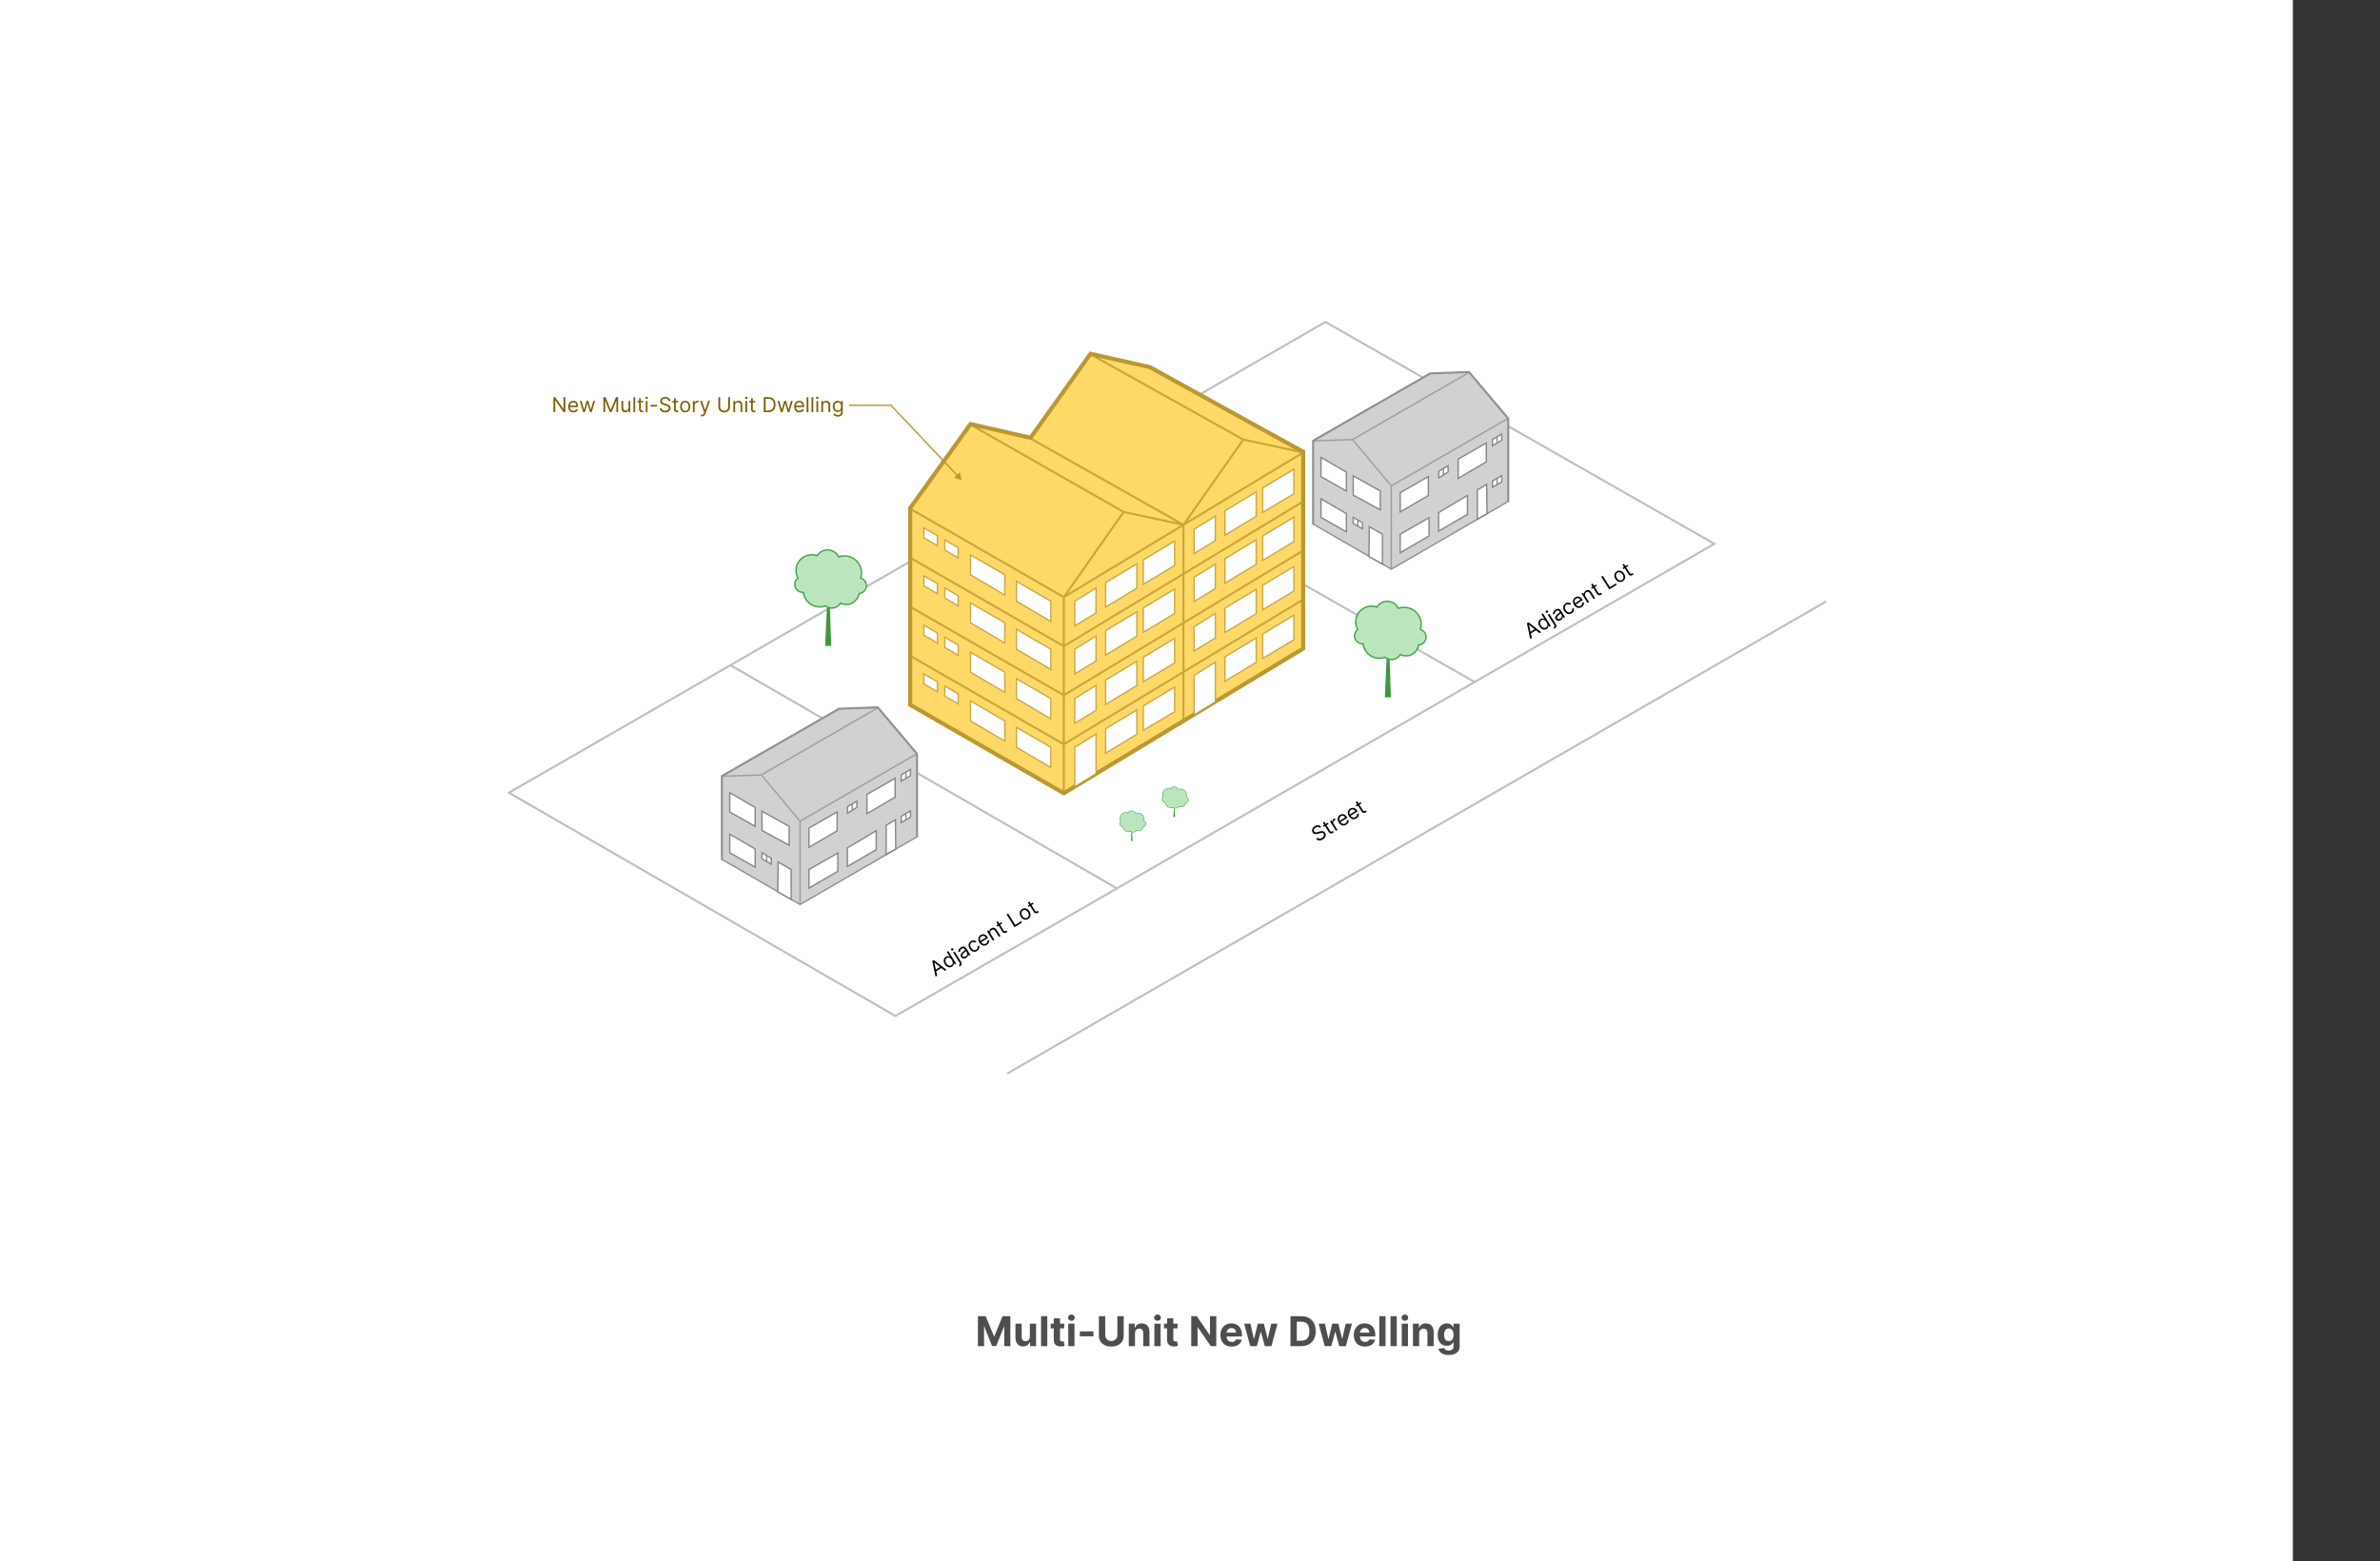 <svg xmlns="http://www.w3.org/2000/svg" fill="none" viewBox="0 0 3470 2277" height="2277" width="3470">
<rect x="0" y="0" width="3470" height="2277" fill="#333333" stroke="none"/>
<rect fill="white" height="2277" width="3343"></rect>
<path stroke-width="3" stroke-opacity="0.25" stroke="black" d="M1628.5 1295.54L2150 994.538M1628.5 1295.54L1065 970M1628.5 1295.54L1305.5 1481.54L742 1156L1065 970M2150 994.538L1583 671M2150 994.538L2499.5 793.038L1932.5 469.5L1583 671M1583 671L1065 970M1468.5 1565.54L2662.5 877.038"></path>
<path fill="black" d="M1924.06 1207.14C1923.38 1206.29 1922.49 1205.85 1921.41 1205.83C1920.32 1205.81 1919.21 1206.15 1918.09 1206.85C1917.28 1207.36 1916.64 1207.94 1916.19 1208.59C1915.75 1209.23 1915.5 1209.9 1915.45 1210.57C1915.4 1211.25 1915.57 1211.88 1915.93 1212.47C1916.24 1212.97 1916.63 1213.32 1917.08 1213.52C1917.54 1213.72 1918.03 1213.82 1918.55 1213.82C1919.07 1213.82 1919.58 1213.76 1920.08 1213.66C1920.58 1213.55 1921.03 1213.43 1921.43 1213.3L1923.63 1212.63C1924.19 1212.46 1924.83 1212.3 1925.56 1212.15C1926.3 1212 1927.06 1211.95 1927.84 1212C1928.63 1212.03 1929.38 1212.24 1930.11 1212.61C1930.84 1212.98 1931.47 1213.6 1932.02 1214.47C1932.64 1215.47 1932.95 1216.54 1932.93 1217.67C1932.91 1218.8 1932.56 1219.92 1931.85 1221.02C1931.16 1222.12 1930.1 1223.11 1928.68 1224C1927.36 1224.83 1926.07 1225.33 1924.84 1225.51C1923.61 1225.69 1922.48 1225.57 1921.44 1225.15C1920.42 1224.73 1919.55 1224.03 1918.85 1223.07L1921.16 1221.62C1921.65 1222.28 1922.25 1222.71 1922.95 1222.91C1923.64 1223.1 1924.38 1223.11 1925.15 1222.94C1925.92 1222.76 1926.68 1222.44 1927.41 1221.98C1928.27 1221.44 1928.95 1220.82 1929.46 1220.12C1929.96 1219.41 1930.25 1218.68 1930.34 1217.94C1930.42 1217.18 1930.25 1216.47 1929.83 1215.79C1929.44 1215.18 1928.96 1214.79 1928.37 1214.62C1927.79 1214.44 1927.14 1214.41 1926.43 1214.52C1925.72 1214.63 1924.98 1214.8 1924.22 1215.03L1921.54 1215.8C1919.83 1216.29 1918.32 1216.41 1916.99 1216.17C1915.67 1215.93 1914.62 1215.18 1913.84 1213.94C1913.19 1212.9 1912.9 1211.82 1912.98 1210.7C1913.06 1209.57 1913.44 1208.49 1914.12 1207.47C1914.81 1206.44 1915.74 1205.55 1916.92 1204.81C1918.12 1204.07 1919.31 1203.62 1920.5 1203.47C1921.69 1203.31 1922.79 1203.43 1923.79 1203.82C1924.8 1204.21 1925.61 1204.87 1926.23 1205.78L1924.06 1207.14ZM1935.9 1199.72L1937.03 1201.53L1929.85 1206.03L1928.72 1204.22L1935.9 1199.72ZM1928.73 1199.59L1930.86 1198.25L1939.14 1211.47C1939.51 1212.08 1939.88 1212.47 1940.25 1212.67C1940.61 1212.85 1940.96 1212.9 1941.3 1212.83C1941.65 1212.75 1941.98 1212.61 1942.29 1212.42C1942.52 1212.27 1942.71 1212.14 1942.84 1212.02C1942.98 1211.89 1943.08 1211.79 1943.16 1211.72L1944.79 1213.36C1944.68 1213.51 1944.51 1213.69 1944.29 1213.9C1944.07 1214.13 1943.76 1214.36 1943.36 1214.61C1942.76 1214.99 1942.09 1215.23 1941.35 1215.33C1940.61 1215.43 1939.89 1215.33 1939.18 1215.04C1938.48 1214.74 1937.87 1214.19 1937.37 1213.39L1928.73 1199.59ZM1947.79 1211.59L1939.11 1197.72L1941.17 1196.43L1942.48 1198.52L1942.62 1198.43C1942.45 1197.59 1942.56 1196.74 1942.95 1195.9C1943.35 1195.06 1943.96 1194.38 1944.79 1193.86C1944.95 1193.76 1945.14 1193.64 1945.38 1193.5C1945.62 1193.36 1945.8 1193.26 1945.93 1193.2L1947.29 1195.36C1947.21 1195.39 1947.02 1195.47 1946.74 1195.59C1946.46 1195.71 1946.18 1195.86 1945.9 1196.03C1945.22 1196.45 1944.71 1196.97 1944.36 1197.59C1944.01 1198.19 1943.83 1198.84 1943.83 1199.52C1943.84 1200.2 1944.04 1200.85 1944.43 1201.48L1949.92 1210.25L1947.79 1211.59ZM1962.83 1202.58C1961.49 1203.42 1960.15 1203.84 1958.81 1203.86C1957.48 1203.87 1956.21 1203.5 1955.02 1202.76C1953.84 1202.02 1952.8 1200.93 1951.91 1199.51C1951.02 1198.09 1950.49 1196.68 1950.33 1195.27C1950.17 1193.85 1950.37 1192.55 1950.92 1191.35C1951.48 1190.15 1952.38 1189.16 1953.64 1188.37C1954.36 1187.92 1955.15 1187.6 1956 1187.4C1956.86 1187.2 1957.74 1187.19 1958.66 1187.37C1959.57 1187.54 1960.48 1187.96 1961.38 1188.63C1962.27 1189.3 1963.13 1190.29 1963.94 1191.58L1964.5 1192.48L1953.81 1199.17L1952.66 1197.33L1961.18 1192C1960.69 1191.21 1960.1 1190.61 1959.4 1190.2C1958.71 1189.77 1957.97 1189.56 1957.17 1189.57C1956.38 1189.57 1955.6 1189.81 1954.83 1190.29C1953.98 1190.82 1953.38 1191.49 1953.03 1192.3C1952.67 1193.1 1952.54 1193.94 1952.63 1194.81C1952.71 1195.69 1953 1196.51 1953.47 1197.27L1954.24 1198.5C1954.9 1199.55 1955.63 1200.32 1956.45 1200.83C1957.27 1201.32 1958.12 1201.55 1959.01 1201.52C1959.9 1201.49 1960.77 1201.2 1961.63 1200.67C1962.19 1200.31 1962.65 1199.92 1963 1199.48C1963.35 1199.03 1963.6 1198.54 1963.73 1198.02C1963.86 1197.49 1963.86 1196.92 1963.74 1196.33L1966.16 1195.62C1966.38 1196.45 1966.4 1197.29 1966.22 1198.14C1966.04 1198.99 1965.66 1199.79 1965.09 1200.56C1964.52 1201.32 1963.77 1201.99 1962.83 1202.58ZM1977.63 1193.32C1976.29 1194.15 1974.95 1194.58 1973.62 1194.6C1972.28 1194.6 1971.02 1194.24 1969.83 1193.5C1968.64 1192.75 1967.6 1191.67 1966.71 1190.25C1965.82 1188.83 1965.29 1187.41 1965.13 1186C1964.98 1184.59 1965.17 1183.28 1965.73 1182.09C1966.28 1180.89 1967.18 1179.9 1968.44 1179.11C1969.16 1178.66 1969.95 1178.33 1970.8 1178.13C1971.66 1177.93 1972.54 1177.92 1973.46 1178.1C1974.37 1178.28 1975.28 1178.7 1976.18 1179.37C1977.07 1180.04 1977.93 1181.02 1978.74 1182.32L1979.3 1183.22L1968.61 1189.91L1967.46 1188.07L1975.98 1182.73C1975.49 1181.95 1974.9 1181.35 1974.2 1180.93C1973.51 1180.51 1972.77 1180.3 1971.97 1180.3C1971.18 1180.3 1970.41 1180.54 1969.63 1181.03C1968.79 1181.56 1968.18 1182.23 1967.83 1183.04C1967.47 1183.84 1967.34 1184.67 1967.43 1185.55C1967.51 1186.43 1967.8 1187.25 1968.27 1188.01L1969.04 1189.24C1969.7 1190.29 1970.44 1191.06 1971.25 1191.56C1972.07 1192.06 1972.93 1192.29 1973.81 1192.26C1974.7 1192.23 1975.57 1191.94 1976.43 1191.4C1976.99 1191.05 1977.45 1190.66 1977.8 1190.22C1978.16 1189.77 1978.4 1189.28 1978.53 1188.76C1978.66 1188.22 1978.66 1187.66 1978.54 1187.06L1980.96 1186.35C1981.18 1187.19 1981.2 1188.03 1981.02 1188.88C1980.84 1189.72 1980.46 1190.53 1979.89 1191.3C1979.32 1192.06 1978.57 1192.73 1977.63 1193.32ZM1983.78 1169.76L1984.91 1171.56L1977.73 1176.06L1976.6 1174.26L1983.78 1169.76ZM1976.61 1169.62L1978.74 1168.29L1987.02 1181.51C1987.39 1182.11 1987.76 1182.51 1988.13 1182.7C1988.49 1182.88 1988.84 1182.94 1989.19 1182.87C1989.53 1182.79 1989.86 1182.65 1990.17 1182.45C1990.4 1182.3 1990.59 1182.17 1990.73 1182.05C1990.86 1181.93 1990.96 1181.83 1991.04 1181.76L1992.67 1183.4C1992.56 1183.54 1992.39 1183.72 1992.17 1183.94C1991.95 1184.16 1991.64 1184.4 1991.24 1184.65C1990.64 1185.02 1989.97 1185.26 1989.23 1185.37C1988.5 1185.46 1987.77 1185.37 1987.06 1185.08C1986.36 1184.78 1985.75 1184.23 1985.25 1183.42L1976.61 1169.62Z"></path>
<path fill="black" d="M1366.38 1422.7L1364.03 1424.17L1359.25 1401.42L1361.56 1399.98L1379.93 1414.22L1377.58 1415.69L1362.31 1403.58L1362.17 1403.67L1366.38 1422.7ZM1362.73 1414.93L1372.19 1409.01L1373.44 1411L1363.97 1416.92L1362.73 1414.93ZM1387.94 1409.61C1386.78 1410.33 1385.58 1410.68 1384.33 1410.65C1383.08 1410.61 1381.86 1410.22 1380.69 1409.46C1379.52 1408.69 1378.47 1407.58 1377.55 1406.11C1376.64 1404.65 1376.1 1403.23 1375.93 1401.84C1375.76 1400.46 1375.93 1399.2 1376.46 1398.06C1376.99 1396.91 1377.83 1395.98 1379 1395.25C1379.9 1394.68 1380.71 1394.39 1381.42 1394.36C1382.14 1394.32 1382.75 1394.41 1383.27 1394.61C1383.78 1394.81 1384.2 1394.98 1384.5 1395.12L1384.68 1395.01L1380.41 1388.18L1382.54 1386.85L1394.12 1405.34L1392.06 1406.63L1390.72 1404.5L1390.47 1404.66C1390.47 1405.01 1390.45 1405.47 1390.4 1406.03C1390.35 1406.59 1390.15 1407.19 1389.8 1407.83C1389.45 1408.46 1388.83 1409.05 1387.94 1409.61ZM1387.03 1407.51C1387.89 1406.98 1388.47 1406.3 1388.78 1405.49C1389.09 1404.67 1389.15 1403.77 1388.95 1402.78C1388.76 1401.79 1388.34 1400.77 1387.68 1399.72C1387.03 1398.68 1386.31 1397.87 1385.53 1397.28C1384.74 1396.69 1383.91 1396.36 1383.05 1396.29C1382.18 1396.22 1381.32 1396.46 1380.45 1397C1379.55 1397.57 1378.94 1398.27 1378.63 1399.11C1378.32 1399.94 1378.26 1400.85 1378.45 1401.82C1378.65 1402.79 1379.05 1403.76 1379.66 1404.74C1380.28 1405.72 1380.99 1406.53 1381.8 1407.15C1382.61 1407.75 1383.46 1408.11 1384.35 1408.21C1385.25 1408.3 1386.14 1408.07 1387.03 1407.51ZM1389.63 1388.84L1391.77 1387.51L1401.08 1402.39C1401.61 1403.25 1401.93 1404.08 1402.03 1404.89C1402.13 1405.7 1401.99 1406.46 1401.62 1407.17C1401.25 1407.88 1400.62 1408.51 1399.73 1409.07C1399.66 1409.11 1399.58 1409.16 1399.51 1409.2C1399.44 1409.25 1399.37 1409.3 1399.29 1409.34L1398.05 1407.35C1398.12 1407.31 1398.19 1407.27 1398.25 1407.23C1398.31 1407.19 1398.38 1407.15 1398.45 1407.1C1399.1 1406.7 1399.45 1406.21 1399.51 1405.63C1399.58 1405.07 1399.39 1404.43 1398.95 1403.73L1389.63 1388.84ZM1389.24 1385.88C1388.82 1386.14 1388.37 1386.22 1387.89 1386.12C1387.42 1386.03 1387.06 1385.78 1386.81 1385.38C1386.57 1384.98 1386.5 1384.55 1386.62 1384.08C1386.74 1383.61 1387.01 1383.25 1387.43 1382.99C1387.84 1382.73 1388.29 1382.65 1388.76 1382.74C1389.24 1382.84 1389.6 1383.08 1389.85 1383.48C1390.1 1383.88 1390.16 1384.31 1390.04 1384.78C1389.92 1385.25 1389.65 1385.62 1389.24 1385.88ZM1408.64 1396.71C1407.76 1397.26 1406.86 1397.59 1405.93 1397.71C1405 1397.82 1404.13 1397.69 1403.31 1397.32C1402.49 1396.95 1401.8 1396.31 1401.24 1395.41C1400.74 1394.61 1400.49 1393.87 1400.5 1393.18C1400.5 1392.49 1400.67 1391.83 1401.02 1391.22C1401.36 1390.61 1401.81 1390.04 1402.35 1389.5C1402.9 1388.96 1403.47 1388.44 1404.06 1387.96C1404.84 1387.32 1405.47 1386.81 1405.96 1386.43C1406.45 1386.04 1406.78 1385.7 1406.93 1385.41C1407.09 1385.12 1407.06 1384.8 1406.85 1384.45L1406.8 1384.38C1406.25 1383.49 1405.57 1382.95 1404.77 1382.76C1403.98 1382.57 1403.1 1382.78 1402.11 1383.4C1401.1 1384.03 1400.44 1384.75 1400.14 1385.56C1399.84 1386.37 1399.73 1387.1 1399.81 1387.75L1397.34 1388.3C1397.17 1387.23 1397.24 1386.27 1397.55 1385.42C1397.86 1384.57 1398.32 1383.82 1398.92 1383.19C1399.52 1382.54 1400.17 1382 1400.87 1381.56C1401.31 1381.28 1401.86 1381.02 1402.5 1380.76C1403.15 1380.5 1403.85 1380.36 1404.59 1380.35C1405.34 1380.33 1406.11 1380.54 1406.88 1380.97C1407.65 1381.4 1408.38 1382.16 1409.07 1383.27L1414.79 1392.4L1412.66 1393.74L1411.48 1391.86L1411.37 1391.93C1411.42 1392.32 1411.38 1392.79 1411.26 1393.35C1411.13 1393.9 1410.87 1394.47 1410.46 1395.06C1410.05 1395.66 1409.44 1396.2 1408.64 1396.71ZM1407.76 1394.59C1408.61 1394.06 1409.21 1393.45 1409.58 1392.76C1409.96 1392.06 1410.13 1391.36 1410.1 1390.65C1410.07 1389.94 1409.88 1389.3 1409.52 1388.72L1408.3 1386.77C1408.27 1386.93 1408.14 1387.16 1407.89 1387.44C1407.64 1387.71 1407.34 1388 1406.98 1388.32C1406.63 1388.62 1406.28 1388.92 1405.93 1389.2C1405.59 1389.47 1405.32 1389.69 1405.11 1389.87C1404.6 1390.29 1404.16 1390.73 1403.78 1391.19C1403.4 1391.65 1403.16 1392.12 1403.07 1392.63C1402.97 1393.12 1403.1 1393.64 1403.43 1394.18C1403.9 1394.92 1404.52 1395.31 1405.31 1395.35C1406.1 1395.37 1406.91 1395.12 1407.76 1394.59ZM1424.5 1386.73C1423.2 1387.55 1421.88 1387.94 1420.56 1387.91C1419.24 1387.89 1417.98 1387.49 1416.8 1386.73C1415.62 1385.97 1414.6 1384.9 1413.73 1383.51C1412.85 1382.1 1412.33 1380.7 1412.18 1379.3C1412.02 1377.89 1412.22 1376.58 1412.77 1375.39C1413.33 1374.19 1414.23 1373.2 1415.48 1372.41C1416.46 1371.8 1417.45 1371.43 1418.46 1371.31C1419.47 1371.18 1420.43 1371.28 1421.33 1371.62C1422.24 1371.96 1423.03 1372.52 1423.69 1373.31L1421.56 1374.65C1421 1374.12 1420.29 1373.78 1419.42 1373.65C1418.56 1373.5 1417.66 1373.72 1416.72 1374.31C1415.89 1374.83 1415.3 1375.5 1414.94 1376.32C1414.59 1377.14 1414.48 1378.05 1414.62 1379.05C1414.77 1380.04 1415.16 1381.06 1415.82 1382.11C1416.49 1383.18 1417.24 1384.01 1418.08 1384.59C1418.92 1385.17 1419.79 1385.49 1420.68 1385.54C1421.58 1385.59 1422.45 1385.35 1423.3 1384.82C1423.85 1384.47 1424.29 1384.06 1424.62 1383.59C1424.96 1383.11 1425.16 1382.59 1425.25 1382.04C1425.34 1381.48 1425.29 1380.91 1425.11 1380.32L1427.24 1378.98C1427.63 1379.88 1427.79 1380.8 1427.73 1381.76C1427.67 1382.7 1427.37 1383.61 1426.83 1384.48C1426.3 1385.34 1425.52 1386.09 1424.5 1386.73ZM1438.88 1377.73C1437.55 1378.57 1436.21 1378.99 1434.87 1379.01C1433.53 1379.02 1432.27 1378.65 1431.08 1377.91C1429.89 1377.16 1428.85 1376.08 1427.96 1374.66C1427.07 1373.24 1426.55 1371.82 1426.39 1370.42C1426.23 1369 1426.43 1367.69 1426.98 1366.5C1427.53 1365.3 1428.44 1364.31 1429.69 1363.52C1430.41 1363.07 1431.2 1362.75 1432.06 1362.55C1432.91 1362.35 1433.8 1362.34 1434.71 1362.52C1435.63 1362.69 1436.53 1363.11 1437.43 1363.78C1438.33 1364.45 1439.18 1365.44 1439.99 1366.73L1440.56 1367.63L1429.86 1374.32L1428.71 1372.48L1437.24 1367.15C1436.75 1366.36 1436.15 1365.76 1435.45 1365.35C1434.76 1364.92 1434.02 1364.71 1433.23 1364.72C1432.44 1364.72 1431.66 1364.96 1430.89 1365.44C1430.04 1365.97 1429.44 1366.64 1429.08 1367.45C1428.73 1368.25 1428.59 1369.09 1428.68 1369.96C1428.77 1370.84 1429.05 1371.66 1429.53 1372.42L1430.3 1373.65C1430.95 1374.7 1431.69 1375.47 1432.51 1375.98C1433.33 1376.47 1434.18 1376.7 1435.07 1376.67C1435.95 1376.64 1436.82 1376.35 1437.68 1375.81C1438.24 1375.46 1438.7 1375.07 1439.05 1374.63C1439.41 1374.18 1439.65 1373.69 1439.78 1373.17C1439.91 1372.64 1439.92 1372.07 1439.79 1371.48L1442.22 1370.77C1442.44 1371.6 1442.46 1372.44 1442.28 1373.29C1442.09 1374.14 1441.72 1374.94 1441.15 1375.71C1440.58 1376.47 1439.82 1377.14 1438.88 1377.73ZM1444.6 1362.14L1449.82 1370.48L1447.69 1371.82L1439.01 1357.95L1441.06 1356.66L1442.42 1358.82L1442.6 1358.71C1442.49 1357.8 1442.63 1356.93 1443.02 1356.09C1443.41 1355.24 1444.13 1354.49 1445.18 1353.83C1446.12 1353.24 1447.06 1352.92 1448 1352.87C1448.95 1352.81 1449.86 1353.04 1450.73 1353.57C1451.61 1354.1 1452.41 1354.95 1453.15 1356.13L1458.67 1364.94L1456.54 1366.28L1451.11 1357.61C1450.43 1356.52 1449.61 1355.85 1448.67 1355.59C1447.72 1355.33 1446.75 1355.51 1445.76 1356.13C1445.08 1356.56 1444.57 1357.08 1444.21 1357.71C1443.87 1358.34 1443.72 1359.03 1443.77 1359.79C1443.81 1360.55 1444.09 1361.33 1444.6 1362.14ZM1459.91 1344.86L1461.04 1346.67L1453.86 1351.17L1452.73 1349.36L1459.91 1344.86ZM1452.74 1344.73L1454.87 1343.39L1463.15 1356.61C1463.52 1357.21 1463.89 1357.61 1464.26 1357.8C1464.62 1357.98 1464.97 1358.04 1465.31 1357.97C1465.66 1357.89 1465.99 1357.75 1466.3 1357.55C1466.53 1357.41 1466.72 1357.27 1466.85 1357.16C1466.99 1357.03 1467.09 1356.93 1467.17 1356.86L1468.8 1358.5C1468.69 1358.65 1468.52 1358.83 1468.3 1359.04C1468.08 1359.26 1467.77 1359.5 1467.37 1359.75C1466.77 1360.13 1466.1 1360.37 1465.36 1360.47C1464.62 1360.57 1463.9 1360.47 1463.19 1360.18C1462.49 1359.88 1461.88 1359.33 1461.38 1358.52L1452.74 1344.73ZM1479.24 1352.07L1467.67 1333.57L1469.91 1332.17L1480.24 1348.68L1488.84 1343.3L1490.08 1345.29L1479.24 1352.07ZM1499.07 1340.06C1497.82 1340.84 1496.54 1341.23 1495.22 1341.23C1493.91 1341.22 1492.65 1340.85 1491.45 1340.11C1490.25 1339.36 1489.21 1338.27 1488.31 1336.84C1487.41 1335.4 1486.88 1333.97 1486.73 1332.57C1486.59 1331.16 1486.8 1329.86 1487.36 1328.68C1487.93 1327.49 1488.85 1326.5 1490.1 1325.72C1491.35 1324.94 1492.63 1324.55 1493.95 1324.56C1495.26 1324.56 1496.52 1324.94 1497.72 1325.69C1498.92 1326.43 1499.98 1327.53 1500.88 1328.97C1501.78 1330.41 1502.3 1331.82 1502.44 1333.23C1502.59 1334.63 1502.37 1335.92 1501.8 1337.11C1501.24 1338.29 1500.33 1339.28 1499.07 1340.06ZM1497.88 1338.15C1498.83 1337.55 1499.46 1336.82 1499.77 1335.94C1500.07 1335.07 1500.13 1334.15 1499.93 1333.17C1499.72 1332.19 1499.33 1331.23 1498.75 1330.31C1498.17 1329.38 1497.48 1328.61 1496.69 1327.99C1495.89 1327.38 1495.03 1327.01 1494.11 1326.9C1493.19 1326.8 1492.25 1327.04 1491.3 1327.63C1490.35 1328.23 1489.72 1328.97 1489.41 1329.84C1489.11 1330.72 1489.06 1331.65 1489.26 1332.64C1489.47 1333.62 1489.86 1334.58 1490.44 1335.51C1491.02 1336.43 1491.71 1337.2 1492.5 1337.81C1493.29 1338.42 1494.15 1338.78 1495.07 1338.88C1495.99 1338.99 1496.92 1338.74 1497.88 1338.15ZM1505.78 1316.15L1506.91 1317.96L1499.73 1322.46L1498.59 1320.65L1505.78 1316.15ZM1498.61 1316.02L1500.74 1314.69L1509.02 1327.91C1509.39 1328.51 1509.76 1328.91 1510.12 1329.1C1510.49 1329.28 1510.84 1329.33 1511.18 1329.26C1511.53 1329.18 1511.86 1329.04 1512.17 1328.85C1512.4 1328.7 1512.59 1328.57 1512.72 1328.45C1512.86 1328.33 1512.96 1328.23 1513.04 1328.15L1514.67 1329.8C1514.56 1329.94 1514.39 1330.12 1514.17 1330.34C1513.95 1330.56 1513.64 1330.79 1513.24 1331.04C1512.64 1331.42 1511.97 1331.66 1511.23 1331.76C1510.49 1331.86 1509.77 1331.76 1509.06 1331.47C1508.36 1331.18 1507.75 1330.62 1507.25 1329.82L1498.61 1316.02Z"></path>
<path fill="black" d="M2233.38 930.199L2231.03 931.668L2226.25 908.923L2228.56 907.476L2246.93 921.721L2244.58 923.191L2229.31 911.08L2229.17 911.171L2233.38 930.199ZM2229.73 922.432L2239.19 916.509L2240.44 918.495L2230.97 924.418L2229.73 922.432ZM2254.94 917.11C2253.78 917.834 2252.58 918.18 2251.33 918.15C2250.08 918.114 2248.86 917.716 2247.69 916.958C2246.52 916.193 2245.47 915.076 2244.55 913.607C2243.64 912.15 2243.1 910.729 2242.93 909.345C2242.76 907.96 2242.93 906.697 2243.46 905.556C2243.99 904.414 2244.83 903.478 2246 902.747C2246.9 902.182 2247.71 901.886 2248.42 901.859C2249.14 901.822 2249.75 901.907 2250.27 902.113C2250.78 902.309 2251.2 902.479 2251.5 902.622L2251.68 902.509L2247.41 895.681L2249.54 894.348L2261.12 912.842L2259.06 914.131L2257.72 912L2257.47 912.158C2257.47 912.509 2257.45 912.967 2257.4 913.534C2257.35 914.094 2257.15 914.692 2256.8 915.328C2256.45 915.959 2255.83 916.553 2254.94 917.11ZM2254.03 915.015C2254.89 914.48 2255.47 913.805 2255.78 912.99C2256.09 912.169 2256.15 911.266 2255.95 910.279C2255.76 909.286 2255.34 908.266 2254.68 907.218C2254.03 906.183 2253.31 905.371 2252.53 904.782C2251.74 904.188 2250.91 903.859 2250.05 903.795C2249.18 903.724 2248.32 903.961 2247.45 904.503C2246.55 905.068 2245.94 905.771 2245.63 906.611C2245.32 907.442 2245.26 908.346 2245.45 909.323C2245.65 910.29 2246.05 911.261 2246.66 912.237C2247.28 913.224 2247.99 914.027 2248.8 914.645C2249.61 915.254 2250.46 915.609 2251.35 915.712C2252.25 915.805 2253.14 915.572 2254.03 915.015ZM2256.63 896.343L2258.77 895.009L2268.08 909.892C2268.61 910.747 2268.93 911.58 2269.03 912.391C2269.13 913.198 2268.99 913.957 2268.62 914.67C2268.25 915.378 2267.62 916.011 2266.73 916.569C2266.66 916.614 2266.58 916.66 2266.51 916.705C2266.44 916.75 2266.37 916.795 2266.29 916.84L2265.05 914.854C2265.12 914.808 2265.19 914.767 2265.25 914.729C2265.31 914.692 2265.38 914.65 2265.45 914.605C2266.1 914.198 2266.45 913.708 2266.51 913.134C2266.58 912.566 2266.39 911.93 2265.95 911.226L2256.63 896.343ZM2256.24 893.376C2255.82 893.636 2255.37 893.718 2254.89 893.624C2254.42 893.526 2254.06 893.278 2253.81 892.88C2253.57 892.483 2253.5 892.051 2253.62 891.583C2253.74 891.112 2254.01 890.746 2254.43 890.486C2254.84 890.226 2255.29 890.145 2255.76 890.244C2256.24 890.338 2256.6 890.584 2256.85 890.981C2257.1 891.379 2257.16 891.813 2257.04 892.284C2256.92 892.752 2256.65 893.116 2256.24 893.376ZM2275.64 904.208C2274.76 904.758 2273.86 905.092 2272.93 905.209C2272 905.321 2271.13 905.192 2270.31 904.824C2269.49 904.449 2268.8 903.81 2268.24 902.907C2267.74 902.113 2267.49 901.37 2267.5 900.681C2267.5 899.985 2267.67 899.332 2268.02 898.721C2268.36 898.11 2268.81 897.538 2269.35 897.004C2269.9 896.46 2270.47 895.944 2271.06 895.457C2271.84 894.821 2272.47 894.312 2272.96 893.93C2273.45 893.539 2273.78 893.198 2273.93 892.909C2274.09 892.616 2274.06 892.298 2273.85 891.955L2273.8 891.882C2273.25 890.991 2272.57 890.452 2271.77 890.263C2270.98 890.071 2270.1 890.282 2269.11 890.896C2268.1 891.533 2267.44 892.255 2267.14 893.062C2266.84 893.869 2266.73 894.599 2266.81 895.252L2264.34 895.795C2264.17 894.726 2264.24 893.769 2264.55 892.922C2264.86 892.066 2265.32 891.321 2265.92 890.686C2266.52 890.041 2267.17 889.5 2267.87 889.063C2268.31 888.784 2268.86 888.518 2269.5 888.265C2270.15 888.001 2270.85 887.863 2271.59 887.849C2272.34 887.831 2273.11 888.037 2273.88 888.467C2274.65 888.898 2275.38 889.664 2276.07 890.765L2281.79 899.904L2279.66 901.238L2278.48 899.36L2278.37 899.428C2278.42 899.819 2278.38 900.292 2278.26 900.846C2278.13 901.4 2277.87 901.973 2277.46 902.564C2277.05 903.155 2276.44 903.703 2275.64 904.208ZM2274.76 902.09C2275.61 901.563 2276.21 900.953 2276.58 900.26C2276.96 899.563 2277.13 898.861 2277.1 898.152C2277.07 897.44 2276.88 896.795 2276.52 896.217L2275.3 894.267C2275.27 894.431 2275.14 894.655 2274.89 894.938C2274.64 895.21 2274.34 895.504 2273.98 895.819C2273.63 896.124 2273.28 896.417 2272.93 896.699C2272.59 896.971 2272.32 897.194 2272.11 897.367C2271.6 897.786 2271.16 898.227 2270.78 898.691C2270.4 899.146 2270.16 899.625 2270.07 900.128C2269.97 900.622 2270.1 901.14 2270.43 901.682C2270.9 902.422 2271.52 902.811 2272.31 902.847C2273.1 902.874 2273.91 902.622 2274.76 902.09ZM2291.5 894.232C2290.2 895.046 2288.88 895.44 2287.56 895.414C2286.24 895.387 2284.98 894.994 2283.8 894.232C2282.62 893.471 2281.6 892.398 2280.73 891.014C2279.85 889.605 2279.33 888.2 2279.18 886.798C2279.02 885.386 2279.22 884.085 2279.77 882.893C2280.33 881.691 2281.23 880.698 2282.48 879.914C2283.46 879.304 2284.45 878.934 2285.46 878.806C2286.47 878.677 2287.43 878.782 2288.33 879.119C2289.24 879.457 2290.03 880.021 2290.69 880.813L2288.56 882.147C2288 881.616 2287.29 881.282 2286.42 881.145C2285.56 880.998 2284.66 881.218 2283.72 881.806C2282.89 882.326 2282.3 882.999 2281.94 883.824C2281.59 884.64 2281.48 885.548 2281.62 886.549C2281.77 887.541 2282.16 888.56 2282.82 889.608C2283.49 890.679 2284.24 891.507 2285.08 892.091C2285.92 892.671 2286.79 892.986 2287.68 893.038C2288.58 893.085 2289.45 892.845 2290.3 892.318C2290.85 891.971 2291.29 891.56 2291.62 891.085C2291.96 890.61 2292.16 890.094 2292.25 889.536C2292.34 888.979 2292.29 888.406 2292.11 887.818L2294.24 886.484C2294.63 887.378 2294.79 888.302 2294.73 889.256C2294.67 890.2 2294.37 891.108 2293.83 891.979C2293.3 892.841 2292.52 893.592 2291.5 894.232ZM2305.88 885.229C2304.55 886.066 2303.21 886.492 2301.87 886.509C2300.53 886.516 2299.27 886.15 2298.08 885.412C2296.89 884.665 2295.85 883.581 2294.96 882.16C2294.07 880.739 2293.55 879.325 2293.39 877.917C2293.23 876.499 2293.43 875.195 2293.98 874.002C2294.53 872.801 2295.44 871.808 2296.69 871.024C2297.41 870.572 2298.2 870.246 2299.06 870.046C2299.91 869.846 2300.8 869.836 2301.71 870.016C2302.63 870.19 2303.53 870.612 2304.43 871.283C2305.33 871.953 2306.18 872.935 2306.99 874.23L2307.56 875.133L2296.86 881.824L2295.71 879.982L2304.24 874.647C2303.75 873.864 2303.15 873.264 2302.45 872.846C2301.76 872.424 2301.02 872.214 2300.23 872.217C2299.44 872.216 2298.66 872.456 2297.89 872.939C2297.04 873.47 2296.44 874.14 2296.08 874.95C2295.73 875.75 2295.59 876.587 2295.68 877.463C2295.77 878.338 2296.05 879.158 2296.53 879.923L2297.3 881.151C2297.95 882.199 2298.69 882.974 2299.51 883.476C2300.33 883.969 2301.18 884.201 2302.07 884.173C2302.95 884.14 2303.82 883.854 2304.68 883.315C2305.24 882.964 2305.7 882.57 2306.05 882.131C2306.41 881.682 2306.65 881.194 2306.78 880.668C2306.91 880.135 2306.92 879.572 2306.79 878.977L2309.22 878.267C2309.44 879.101 2309.46 879.943 2309.28 880.793C2309.09 881.637 2308.72 882.442 2308.15 883.208C2307.58 883.968 2306.82 884.642 2305.88 885.229ZM2311.6 869.639L2316.82 877.983L2314.69 879.317L2306.01 865.446L2308.06 864.157L2309.42 866.325L2309.6 866.212C2309.49 865.304 2309.63 864.429 2310.02 863.587C2310.41 862.739 2311.13 861.987 2312.18 861.332C2313.12 860.744 2314.06 860.422 2315 860.367C2315.95 860.305 2316.86 860.54 2317.73 861.072C2318.61 861.598 2319.41 862.451 2320.15 863.631L2325.67 872.445L2323.54 873.778L2318.11 865.109C2317.43 864.019 2316.61 863.347 2315.67 863.093C2314.72 862.834 2313.75 863.013 2312.76 863.63C2312.08 864.056 2311.57 864.584 2311.21 865.215C2310.87 865.841 2310.72 866.533 2310.77 867.292C2310.81 868.05 2311.09 868.832 2311.6 869.639ZM2326.91 852.361L2328.04 854.167L2320.86 858.666L2319.73 856.859L2326.91 852.361ZM2319.74 852.225L2321.87 850.891L2330.15 864.112C2330.52 864.714 2330.89 865.111 2331.26 865.303C2331.62 865.485 2331.97 865.54 2332.31 865.469C2332.66 865.389 2332.99 865.25 2333.3 865.054C2333.53 864.907 2333.72 864.775 2333.85 864.657C2333.99 864.532 2334.09 864.433 2334.17 864.358L2335.8 866.001C2335.69 866.146 2335.52 866.327 2335.3 866.543C2335.08 866.765 2334.77 867 2334.37 867.249C2333.77 867.626 2333.1 867.866 2332.36 867.968C2331.62 868.067 2330.9 867.971 2330.19 867.678C2329.49 867.382 2328.88 866.831 2328.38 866.024L2319.74 852.225ZM2346.24 859.569L2334.67 841.074L2336.91 839.672L2347.24 856.18L2355.84 850.8L2357.08 852.787L2346.24 859.569ZM2366.07 847.56C2364.82 848.343 2363.54 848.733 2362.22 848.729C2360.91 848.72 2359.65 848.346 2358.45 847.606C2357.25 846.862 2356.21 845.774 2355.31 844.341C2354.41 842.896 2353.88 841.471 2353.73 840.065C2353.59 838.656 2353.8 837.36 2354.36 836.176C2354.93 834.988 2355.85 834.003 2357.1 833.219C2358.35 832.435 2359.63 832.047 2360.95 832.056C2362.26 832.06 2363.52 832.437 2364.72 833.187C2365.92 833.933 2366.98 835.029 2367.88 836.474C2368.78 837.907 2369.3 839.325 2369.44 840.728C2369.59 842.127 2369.37 843.421 2368.8 844.608C2368.24 845.792 2367.33 846.776 2366.07 847.56ZM2364.88 845.645C2365.83 845.05 2366.46 844.316 2366.77 843.444C2367.07 842.572 2367.13 841.647 2366.93 840.667C2366.72 839.688 2366.33 838.735 2365.75 837.808C2365.17 836.88 2364.48 836.109 2363.69 835.493C2362.89 834.877 2362.03 834.514 2361.11 834.405C2360.19 834.295 2359.25 834.538 2358.3 835.133C2357.35 835.729 2356.72 836.465 2356.41 837.343C2356.11 838.221 2356.06 839.153 2356.26 840.138C2356.47 841.124 2356.86 842.08 2357.44 843.007C2358.02 843.934 2358.71 844.703 2359.5 845.313C2360.29 845.923 2361.15 846.28 2362.07 846.383C2362.99 846.486 2363.92 846.24 2364.88 845.645ZM2372.78 823.655L2373.91 825.461L2366.73 829.96L2365.59 828.153L2372.78 823.655ZM2365.61 823.519L2367.74 822.185L2376.02 835.406C2376.39 836.008 2376.76 836.405 2377.12 836.597C2377.49 836.779 2377.84 836.834 2378.18 836.763C2378.53 836.683 2378.86 836.544 2379.17 836.348C2379.4 836.201 2379.59 836.069 2379.72 835.95C2379.86 835.826 2379.96 835.727 2380.04 835.652L2381.67 837.295C2381.56 837.44 2381.39 837.62 2381.17 837.837C2380.95 838.059 2380.64 838.294 2380.24 838.543C2379.64 838.92 2378.97 839.16 2378.23 839.262C2377.49 839.361 2376.77 839.265 2376.06 838.972C2375.36 838.676 2374.75 838.125 2374.25 837.318L2365.61 823.519Z"></path>
<path stroke-width="4" stroke="#909090" d="M1053 1254V1132L1223.5 1034L1279.5 1032L1336.5 1099.5V1221"></path>
<path stroke-width="2" stroke="#909090" fill="#D1D1D1" d="M1053 1132V1253.5L1166.5 1319L1336.5 1220.5V1099.5L1279.5 1032L1223.5 1034L1053 1132Z"></path>
<path stroke-width="2" stroke-opacity="0.8" stroke="#909090" d="M1053 1132L1110 1130M1110 1130L1166.5 1197.5M1110 1130L1280 1032M1166.5 1197.5V1318.5M1166.5 1197.5L1337 1099"></path>
<path fill="white" d="M1064 1156V1184L1101 1205V1177.5L1064 1156Z"></path>
<path fill="white" d="M1111 1183V1211L1150.5 1232.5V1205L1111 1183Z"></path>
<path fill="white" d="M1220.5 1184L1179.5 1207.5V1235.5L1220.5 1211.5V1184Z"></path>
<path fill="white" d="M1249.25 1168.25V1177.25L1242.5 1181.5L1235.75 1185.75V1176.25L1242.5 1172.25L1249.25 1168.25Z"></path>
<path fill="white" d="M1327.5 1122V1131L1320.75 1135L1314 1139V1130L1320.75 1126L1327.5 1122Z"></path>
<path fill="white" d="M1305 1135L1264 1158.5V1186.5L1305 1162.5V1135Z"></path>
<path stroke-width="2" stroke-opacity="0.8" stroke="#707070" d="M1242.5 1172.25L1235.75 1176.25V1185.75L1242.5 1181.5M1242.5 1172.25L1249.25 1168.25V1177.25L1242.5 1181.5M1242.5 1172.25V1181.5M1320.75 1126L1314 1130V1139L1320.75 1135M1320.75 1126L1327.5 1122V1131L1320.75 1135M1320.75 1126V1135M1064 1156V1184L1101 1205V1177.5L1064 1156ZM1111 1183V1211L1150.5 1232.5V1205L1111 1183ZM1179.5 1207.5L1220.5 1184V1211.5L1179.5 1235.5V1207.5ZM1264 1158.5L1305 1135V1162.5L1264 1186.5V1158.5Z"></path>
<path fill="white" d="M1101 1238L1064 1216.5V1243.5L1101 1264.5V1238Z"></path>
<path fill="white" d="M1124.5 1251.5V1260L1117.75 1256.25L1111 1252.5V1243.5L1117.75 1247.5L1124.5 1251.5Z"></path>
<path fill="white" d="M1153.5 1268L1134.5 1257L1134 1300.5L1153.5 1311.5V1268Z"></path>
<path fill="white" d="M1179.5 1268V1295L1221.5 1270.5V1244L1179.5 1268Z"></path>
<path fill="white" d="M1305.5 1195.5L1292 1203.5V1246L1306 1238L1305.5 1195.5Z"></path>
<path fill="white" d="M1327.5 1182.5V1191.5L1320.75 1195.5L1314 1199.5V1190.5L1320.75 1186.5L1327.5 1182.5Z"></path>
<path fill="white" d="M1235.5 1236.5V1263.5L1277.5 1239V1211.5L1235.5 1236.5Z"></path>
<path stroke-width="2" stroke-opacity="0.8" stroke="#707070" d="M1292 1247V1246M1292 1246V1203.5L1305.5 1195.5L1306 1238L1292 1246ZM1320.75 1186.5L1314 1190.5V1199.5L1320.75 1195.5M1320.75 1186.5L1327.5 1182.5V1191.5L1320.75 1195.5M1320.75 1186.5V1195.5M1117.75 1247.5L1111 1243.5V1252.5L1117.75 1256.25M1117.75 1247.5L1124.5 1251.5V1260L1117.75 1256.25M1117.75 1247.5V1256.25M1064 1216.5L1101 1238V1264.5L1064 1243.5V1216.5ZM1134.5 1257L1153.5 1268V1311.5L1134 1300.5L1134.5 1257ZM1179.5 1268V1295L1221.5 1270.5V1244L1179.5 1268ZM1235.5 1236.5V1263.5L1277.5 1239V1211.5L1235.5 1236.5Z"></path>
<path stroke-width="4" stroke="#909090" d="M1915 765V643L2085.5 545L2141.5 543L2198.5 610.5V732"></path>
<path stroke-width="2" stroke="#909090" fill="#D1D1D1" d="M1915 643V764.5L2028.5 830L2198.5 731.5V610.5L2141.5 543L2085.5 545L1915 643Z"></path>
<path stroke-width="2" stroke-opacity="0.8" stroke="#909090" d="M1915 643L1972 641M1972 641L2028.5 708.5M1972 641L2142 543M2028.5 708.5V829.5M2028.5 708.5L2199 610"></path>
<path fill="white" d="M1926 667V695L1963 716V688.5L1926 667Z"></path>
<path fill="white" d="M1973 694V722L2012.5 743.5V716L1973 694Z"></path>
<path fill="white" d="M2082.5 695L2041.5 718.5V746.5L2082.5 722.5V695Z"></path>
<path fill="white" d="M2111.25 679.25V688.25L2104.5 692.5L2097.75 696.75V687.25L2104.5 683.25L2111.25 679.25Z"></path>
<path fill="white" d="M2189.5 633V642L2182.75 646L2176 650V641L2182.75 637L2189.5 633Z"></path>
<path fill="white" d="M2167 646L2126 669.5V697.5L2167 673.5V646Z"></path>
<path stroke-width="2" stroke-opacity="0.8" stroke="#707070" d="M2104.5 683.25L2097.75 687.25V696.75L2104.5 692.5M2104.5 683.25L2111.25 679.25V688.25L2104.5 692.5M2104.5 683.25V692.5M2182.75 637L2176 641V650L2182.75 646M2182.75 637L2189.5 633V642L2182.75 646M2182.75 637V646M1926 667V695L1963 716V688.5L1926 667ZM1973 694V722L2012.5 743.5V716L1973 694ZM2041.5 718.5L2082.5 695V722.5L2041.5 746.5V718.5ZM2126 669.5L2167 646V673.5L2126 697.5V669.5Z"></path>
<path fill="white" d="M1963 749L1926 727.5V754.5L1963 775.5V749Z"></path>
<path fill="white" d="M1986.5 762.5V771L1979.75 767.25L1973 763.5V754.5L1979.75 758.5L1986.5 762.5Z"></path>
<path fill="white" d="M2015.5 779L1996.5 768L1996 811.5L2015.5 822.5V779Z"></path>
<path fill="white" d="M2041.5 779V806L2083.5 781.5V755L2041.5 779Z"></path>
<path fill="white" d="M2167.5 706.5L2154 714.5V757L2168 749L2167.5 706.5Z"></path>
<path fill="white" d="M2189.5 693.5V702.5L2182.75 706.5L2176 710.5V701.5L2182.75 697.5L2189.5 693.5Z"></path>
<path fill="white" d="M2097.5 747.5V774.5L2139.5 750V722.5L2097.5 747.5Z"></path>
<path stroke-width="2" stroke-opacity="0.8" stroke="#707070" d="M2154 758V757M2154 757V714.5L2167.5 706.5L2168 749L2154 757ZM2182.75 697.5L2176 701.5V710.5L2182.75 706.5M2182.75 697.5L2189.5 693.5V702.5L2182.75 706.5M2182.75 697.5V706.5M1979.75 758.5L1973 754.5V763.5L1979.75 767.25M1979.75 758.5L1986.5 762.5V771L1979.75 767.25M1979.75 758.5V767.25M1926 727.5L1963 749V775.5L1926 754.5V727.5ZM1996.5 768L2015.5 779V822.5L1996 811.5L1996.5 768ZM2041.5 779V806L2083.5 781.5V755L2041.5 779ZM2097.5 747.5V774.5L2139.5 750V722.5L2097.5 747.5Z"></path>
<path stroke-width="6" stroke="#BB9830" fill="#FFD967" d="M1551 1156.74L1327 1027.74V740.867L1415 618.367L1502.5 638.367L1590 515.867L1676.5 535.367L1900 658.867V945.742L1551 1156.74Z"></path>
<path stroke-width="3" stroke-opacity="0.8" stroke="#BB9830" d="M1550.99 1156.82L1899.99 945.815V874.307M1550.99 1156.82L1327 1027.81V956.298M1550.99 1156.82V1085.31M1551 1085.31L1900 874.312V802.803M1551 1085.31L1327.01 956.303V884.794M1551 1085.31V1013.8M1550.99 1013.82L1899.99 802.822V731.313M1550.99 1013.82L1327 884.813V813.304M1550.99 1013.82V942.313M1550.99 942.304L1899.99 731.304V659.795M1550.99 942.304L1327 813.295V741.787M1550.99 942.304V870.795M1899.99 659.775L1550.99 870.775L1327 741.766M1550.99 870.797L1638.24 746.539M1327 741.789L1414.62 619.001M1725.49 1051.32V979.807M1725.49 979.812V908.303M1725.49 908.322V836.813M1725.48 836.804V765.295M1725.48 765.297L1638.24 746.539M1725.48 765.297L1812.74 641.039M1725.48 765.297L1502.25 639.288M1638.24 746.539L1414.62 619.001M1812.74 641.039L1899.99 659.797L1677.5 536.788L1589.88 516.531M1812.74 641.039L1589.88 516.531M1502.25 639.288L1589.88 516.531M1502.25 639.288L1414.62 619.001"></path>
<path fill="white" d="M1532 1119.19V1089.69L1482 1060.77V1089.69L1532 1119.19Z"></path>
<path fill="white" d="M1465 1080.7V1051.2L1415 1022.28V1051.2L1465 1080.7Z"></path>
<path fill="white" d="M1598 1070.5L1567 1089.69V1147.19L1598 1128.19V1070.5Z"></path>
<path fill="white" d="M1612 1098.19V1062.69L1657.5 1035.23V1070.69L1612 1098.19Z"></path>
<path fill="white" d="M1667 1064.99V1029.5L1712.5 1002.04V1037.69L1667 1064.99Z"></path>
<path fill="white" d="M1397 1026.44V1011.69L1377.5 1000.42V1015.05L1397 1026.44Z"></path>
<path fill="white" d="M1347 982.774V997.234L1366.73 1008.76V994.188L1347 982.774Z"></path>
<path fill="white" d="M1772 965.655L1741 984.845V1042.34L1772 1023.34V965.655Z"></path>
<path fill="white" d="M1786 993.34V957.845L1831.5 930.383V965.84L1786 993.34Z"></path>
<path fill="white" d="M1841 960.145V924.649L1886.5 897.188V932.84L1841 960.145Z"></path>
<path stroke-width="2" stroke-opacity="0.8" stroke="#BB9830" d="M1532 1119.19V1089.69L1482 1060.77V1089.69L1532 1119.19Z"></path>
<path stroke-width="2" stroke-opacity="0.8" stroke="#BB9830" d="M1465 1080.7V1051.2L1415 1022.28V1051.2L1465 1080.7Z"></path>
<path stroke-width="2" stroke-opacity="0.8" stroke="#BB9830" d="M1598 1070.5L1567 1089.69V1147.19L1598 1128.19V1070.5Z"></path>
<path stroke-width="2" stroke-opacity="0.8" stroke="#BB9830" d="M1612 1098.19V1062.69L1657.5 1035.23V1070.69L1612 1098.19Z"></path>
<path stroke-width="2" stroke-opacity="0.8" stroke="#BB9830" d="M1667 1064.99V1029.5L1712.5 1002.04V1037.69L1667 1064.99Z"></path>
<path stroke-width="2" stroke-opacity="0.8" stroke="#BB9830" d="M1397 1026.44V1011.69L1377.5 1000.42V1015.05L1397 1026.44Z"></path>
<path stroke-width="2" stroke-opacity="0.8" stroke="#BB9830" d="M1347 982.774V997.234L1366.73 1008.76V994.188L1347 982.774Z"></path>
<path stroke-width="2" stroke-opacity="0.8" stroke="#BB9830" d="M1772 965.655L1741 984.845V1042.34L1772 1023.34V965.655Z"></path>
<path stroke-width="2" stroke-opacity="0.8" stroke="#BB9830" d="M1786 993.34V957.845L1831.5 930.383V965.84L1786 993.34Z"></path>
<path stroke-width="2" stroke-opacity="0.8" stroke="#BB9830" d="M1841 960.145V924.649L1886.5 897.188V932.84L1841 960.145Z"></path>
<path fill="white" d="M1532 1048.19V1018.69L1482 989.773V1018.69L1532 1048.19Z"></path>
<path fill="white" d="M1465 1009.7V980.196L1415 951.276V980.196L1465 1009.7Z"></path>
<path fill="white" d="M1598 999.503L1567 1018.69V1054.69L1598 1035.69V999.503Z"></path>
<path fill="white" d="M1612 1027.19V991.693L1657.5 964.231V999.688L1612 1027.19Z"></path>
<path fill="white" d="M1667 993.993V958.497L1712.5 931.035V966.688L1667 993.993Z"></path>
<path fill="white" d="M1397 955.445V940.695L1377.5 929.416V944.053L1397 955.445Z"></path>
<path fill="white" d="M1347 911.774V926.234L1366.73 937.757V923.188L1347 911.774Z"></path>
<path fill="white" d="M1772 894.655L1741 913.845V949.188L1772 930.188V894.655Z"></path>
<path fill="white" d="M1786 922.34V886.845L1831.5 859.383V894.84L1786 922.34Z"></path>
<path fill="white" d="M1841 889.145V853.649L1886.5 826.188V861.84L1841 889.145Z"></path>
<path stroke-width="2" stroke-opacity="0.8" stroke="#BB9830" d="M1532 1048.19V1018.69L1482 989.773V1018.69L1532 1048.19Z"></path>
<path stroke-width="2" stroke-opacity="0.8" stroke="#BB9830" d="M1465 1009.7V980.196L1415 951.276V980.196L1465 1009.7Z"></path>
<path stroke-width="2" stroke-opacity="0.8" stroke="#BB9830" d="M1598 999.503L1567 1018.69V1054.69L1598 1035.69V999.503Z"></path>
<path stroke-width="2" stroke-opacity="0.8" stroke="#BB9830" d="M1612 1027.19V991.693L1657.5 964.231V999.688L1612 1027.19Z"></path>
<path stroke-width="2" stroke-opacity="0.8" stroke="#BB9830" d="M1667 993.993V958.497L1712.5 931.035V966.688L1667 993.993Z"></path>
<path stroke-width="2" stroke-opacity="0.8" stroke="#BB9830" d="M1397 955.445V940.695L1377.5 929.416V944.053L1397 955.445Z"></path>
<path stroke-width="2" stroke-opacity="0.8" stroke="#BB9830" d="M1347 911.774V926.234L1366.73 937.757V923.188L1347 911.774Z"></path>
<path stroke-width="2" stroke-opacity="0.8" stroke="#BB9830" d="M1772 894.655L1741 913.845V949.188L1772 930.188V894.655Z"></path>
<path stroke-width="2" stroke-opacity="0.8" stroke="#BB9830" d="M1786 922.34V886.845L1831.5 859.383V894.84L1786 922.34Z"></path>
<path stroke-width="2" stroke-opacity="0.8" stroke="#BB9830" d="M1841 889.145V853.649L1886.5 826.188V861.84L1841 889.145Z"></path>
<path fill="white" d="M1532 976.193V946.693L1482 917.773V946.693L1532 976.193Z"></path>
<path fill="white" d="M1465 937.696V908.196L1415 879.276V908.196L1465 937.696Z"></path>
<path fill="white" d="M1598 927.503L1567 946.693V982.688L1598 963.688V927.503Z"></path>
<path fill="white" d="M1612 955.188V919.693L1657.5 892.231V927.688L1612 955.188Z"></path>
<path fill="white" d="M1667 921.993V886.497L1712.5 859.035V894.688L1667 921.993Z"></path>
<path fill="white" d="M1397 883.445V868.695L1377.5 857.416V872.053L1397 883.445Z"></path>
<path fill="white" d="M1347 839.774V854.234L1366.73 865.757V851.188L1347 839.774Z"></path>
<path fill="white" d="M1772 822.655L1741 841.845V877.188L1772 858.188V822.655Z"></path>
<path fill="white" d="M1786 850.34V814.845L1831.5 787.383V822.84L1786 850.34Z"></path>
<path fill="white" d="M1841 817.145V781.649L1886.5 754.188V789.84L1841 817.145Z"></path>
<path stroke-width="2" stroke-opacity="0.8" stroke="#BB9830" d="M1532 976.193V946.693L1482 917.773V946.693L1532 976.193Z"></path>
<path stroke-width="2" stroke-opacity="0.8" stroke="#BB9830" d="M1465 937.696V908.196L1415 879.276V908.196L1465 937.696Z"></path>
<path stroke-width="2" stroke-opacity="0.8" stroke="#BB9830" d="M1598 927.503L1567 946.693V982.688L1598 963.688V927.503Z"></path>
<path stroke-width="2" stroke-opacity="0.8" stroke="#BB9830" d="M1612 955.188V919.693L1657.5 892.231V927.688L1612 955.188Z"></path>
<path stroke-width="2" stroke-opacity="0.8" stroke="#BB9830" d="M1667 921.993V886.497L1712.5 859.035V894.688L1667 921.993Z"></path>
<path stroke-width="2" stroke-opacity="0.8" stroke="#BB9830" d="M1397 883.445V868.695L1377.5 857.416V872.053L1397 883.445Z"></path>
<path stroke-width="2" stroke-opacity="0.8" stroke="#BB9830" d="M1347 839.774V854.234L1366.73 865.757V851.188L1347 839.774Z"></path>
<path stroke-width="2" stroke-opacity="0.8" stroke="#BB9830" d="M1772 822.655L1741 841.845V877.188L1772 858.188V822.655Z"></path>
<path stroke-width="2" stroke-opacity="0.8" stroke="#BB9830" d="M1786 850.34V814.845L1831.5 787.383V822.84L1786 850.34Z"></path>
<path stroke-width="2" stroke-opacity="0.8" stroke="#BB9830" d="M1841 817.145V781.649L1886.5 754.188V789.84L1841 817.145Z"></path>
<path fill="white" d="M1532 906.193V876.693L1482 847.773V876.693L1532 906.193Z"></path>
<path fill="white" d="M1465 867.696V838.196L1415 809.276V838.196L1465 867.696Z"></path>
<path fill="white" d="M1598 857.503L1567 876.693V912.688L1598 893.688V857.503Z"></path>
<path fill="white" d="M1612 885.188V849.693L1657.5 822.231V857.688L1612 885.188Z"></path>
<path fill="white" d="M1667 851.993V816.497L1712.5 789.035V824.688L1667 851.993Z"></path>
<path fill="white" d="M1397 813.445V798.695L1377.5 787.416V802.053L1397 813.445Z"></path>
<path fill="white" d="M1347 769.774V784.234L1366.73 795.757V781.188L1347 769.774Z"></path>
<path fill="white" d="M1772 752.655L1741 771.845V807.188L1772 788.188V752.655Z"></path>
<path fill="white" d="M1786 780.34V744.845L1831.5 717.383V752.84L1786 780.34Z"></path>
<path fill="white" d="M1841 747.145V711.649L1886.5 684.188V719.84L1841 747.145Z"></path>
<path stroke-width="2" stroke-opacity="0.8" stroke="#BB9830" d="M1532 906.193V876.693L1482 847.773V876.693L1532 906.193Z"></path>
<path stroke-width="2" stroke-opacity="0.8" stroke="#BB9830" d="M1465 867.696V838.196L1415 809.276V838.196L1465 867.696Z"></path>
<path stroke-width="2" stroke-opacity="0.8" stroke="#BB9830" d="M1598 857.503L1567 876.693V912.688L1598 893.688V857.503Z"></path>
<path stroke-width="2" stroke-opacity="0.8" stroke="#BB9830" d="M1612 885.188V849.693L1657.5 822.231V857.688L1612 885.188Z"></path>
<path stroke-width="2" stroke-opacity="0.8" stroke="#BB9830" d="M1667 851.993V816.497L1712.5 789.035V824.688L1667 851.993Z"></path>
<path stroke-width="2" stroke-opacity="0.8" stroke="#BB9830" d="M1397 813.445V798.695L1377.5 787.416V802.053L1397 813.445Z"></path>
<path stroke-width="2" stroke-opacity="0.8" stroke="#BB9830" d="M1347 769.774V784.234L1366.73 795.757V781.188L1347 769.774Z"></path>
<path stroke-width="2" stroke-opacity="0.8" stroke="#BB9830" d="M1772 752.655L1741 771.845V807.188L1772 788.188V752.655Z"></path>
<path stroke-width="2" stroke-opacity="0.8" stroke="#BB9830" d="M1786 780.34V744.845L1831.5 717.383V752.84L1786 780.34Z"></path>
<path stroke-width="2" stroke-opacity="0.8" stroke="#BB9830" d="M1841 747.145V711.649L1886.5 684.188V719.84L1841 747.145Z"></path>
<path stroke-width="1.767" stroke="#3A983D" fill="#3A983D" d="M2022.51 961L2020 1016H2027L2025.03 961H2022.51Z"></path>
<mask fill="white" id="path-27-inside-1_339_41949">
<path d="M2007.14 884.277C2010.46 879.288 2016.14 876 2022.59 876C2029.82 876 2036.08 880.134 2039.14 886.168C2041.71 885.302 2044.46 884.833 2047.32 884.833C2061.47 884.833 2072.94 896.303 2072.94 910.451C2072.94 912.865 2072.6 915.201 2071.98 917.415C2076.67 919.174 2080 923.696 2080 928.997C2080 935.331 2075.24 940.552 2069.1 941.278C2067.48 950.368 2059.53 957.268 2049.97 957.268C2047.12 957.268 2044.41 956.652 2041.96 955.547C2039.11 959.782 2034.26 962.568 2028.77 962.568C2025.21 962.568 2021.92 961.398 2019.27 959.421C2016.72 960.315 2013.97 960.801 2011.1 960.801C1998.64 960.801 1988.34 951.588 1986.62 939.602C1986.54 939.604 1986.45 939.605 1986.37 939.605C1979.54 939.605 1974 934.068 1974 927.238C1974 923.45 1975.7 920.06 1978.38 917.792C1976.71 914.531 1975.77 910.834 1975.77 906.917C1975.77 893.745 1986.44 883.067 1999.62 883.067C2002.25 883.067 2004.77 883.492 2007.14 884.277Z" clip-rule="evenodd" fill-rule="evenodd"></path>
</mask>
<path fill="#BBE6BD" d="M2007.14 884.277C2010.46 879.288 2016.14 876 2022.59 876C2029.82 876 2036.08 880.134 2039.14 886.168C2041.71 885.302 2044.46 884.833 2047.32 884.833C2061.47 884.833 2072.94 896.303 2072.94 910.451C2072.94 912.865 2072.6 915.201 2071.98 917.415C2076.67 919.174 2080 923.696 2080 928.997C2080 935.331 2075.24 940.552 2069.1 941.278C2067.48 950.368 2059.53 957.268 2049.97 957.268C2047.12 957.268 2044.41 956.652 2041.96 955.547C2039.11 959.782 2034.26 962.568 2028.77 962.568C2025.21 962.568 2021.92 961.398 2019.27 959.421C2016.72 960.315 2013.97 960.801 2011.1 960.801C1998.64 960.801 1988.34 951.588 1986.62 939.602C1986.54 939.604 1986.45 939.605 1986.37 939.605C1979.54 939.605 1974 934.068 1974 927.238C1974 923.45 1975.7 920.06 1978.38 917.792C1976.71 914.531 1975.77 910.834 1975.77 906.917C1975.77 893.745 1986.44 883.067 1999.62 883.067C2002.25 883.067 2004.77 883.492 2007.14 884.277Z" clip-rule="evenodd" fill-rule="evenodd"></path>
<path mask="url(#path-27-inside-1_339_41949)" fill="#3A983D" d="M2007.14 884.277L2006.58 885.954L2007.86 886.379L2008.61 885.257L2007.14 884.277ZM2039.14 886.168L2037.57 886.967L2038.26 888.33L2039.7 887.842L2039.14 886.168ZM2071.98 917.415L2070.28 916.936L2069.84 918.499L2071.36 919.069L2071.98 917.415ZM2069.1 941.278L2068.89 939.523L2067.59 939.677L2067.36 940.967L2069.1 941.278ZM2041.96 955.547L2042.69 953.937L2041.33 953.322L2040.5 954.559L2041.96 955.547ZM2019.27 959.421L2020.33 958.005L2019.58 957.443L2018.69 957.753L2019.27 959.421ZM1986.62 939.602L1988.37 939.352L1988.15 937.805L1986.59 937.836L1986.62 939.602ZM1978.38 917.792L1979.53 919.141L1980.6 918.234L1979.96 916.985L1978.38 917.792ZM2008.61 885.257C2011.62 880.738 2016.76 877.767 2022.59 877.767V874.233C2015.53 874.233 2009.31 877.837 2005.67 883.298L2008.61 885.257ZM2022.59 877.767C2029.13 877.767 2034.79 881.504 2037.57 886.967L2040.72 885.368C2037.37 878.765 2030.51 874.233 2022.59 874.233V877.767ZM2039.7 887.842C2042.09 887.037 2044.66 886.6 2047.32 886.6V883.067C2044.27 883.067 2041.33 883.568 2038.58 884.493L2039.7 887.842ZM2047.32 886.6C2060.49 886.6 2071.17 897.278 2071.17 910.451H2074.71C2074.71 895.327 2062.45 883.067 2047.32 883.067V886.6ZM2071.17 910.451C2071.17 912.701 2070.86 914.876 2070.28 916.936L2073.68 917.895C2074.35 915.526 2074.71 913.028 2074.71 910.451H2071.17ZM2071.36 919.069C2075.38 920.578 2078.24 924.456 2078.24 928.997H2081.77C2081.77 922.936 2077.95 917.771 2072.6 915.761L2071.36 919.069ZM2078.24 928.997C2078.24 934.425 2074.15 938.902 2068.89 939.523L2069.31 943.032C2076.33 942.203 2081.77 936.237 2081.77 928.997H2078.24ZM2067.36 940.967C2065.88 949.23 2058.66 955.501 2049.97 955.501V959.035C2060.4 959.035 2069.07 951.507 2070.84 941.589L2067.36 940.967ZM2049.97 955.501C2047.37 955.501 2044.91 954.941 2042.69 953.937L2041.24 957.156C2043.9 958.363 2046.86 959.035 2049.97 959.035V955.501ZM2040.5 954.559C2037.96 958.328 2033.65 960.801 2028.77 960.801V964.335C2034.88 964.335 2040.26 961.236 2043.43 956.534L2040.5 954.559ZM2028.77 960.801C2025.6 960.801 2022.69 959.762 2020.33 958.005L2018.22 960.837C2021.16 963.034 2024.82 964.335 2028.77 964.335V960.801ZM2018.69 957.753C2016.32 958.583 2013.77 959.035 2011.1 959.035V962.568C2014.17 962.568 2017.11 962.047 2019.86 961.088L2018.69 957.753ZM2011.1 959.035C1999.54 959.035 1989.96 950.48 1988.37 939.352L1984.87 939.853C1986.71 952.696 1997.75 962.568 2011.1 962.568V959.035ZM1986.59 937.836C1986.51 937.838 1986.44 937.838 1986.37 937.838V941.372C1986.46 941.372 1986.56 941.371 1986.66 941.369L1986.59 937.836ZM1986.37 937.838C1980.51 937.838 1975.77 933.092 1975.77 927.238H1972.23C1972.23 935.044 1978.56 941.372 1986.37 941.372V937.838ZM1975.77 927.238C1975.77 923.992 1977.22 921.088 1979.53 919.141L1977.24 916.443C1974.18 919.033 1972.23 922.909 1972.23 927.238H1975.77ZM1979.96 916.985C1978.41 913.968 1977.53 910.547 1977.53 906.917H1974C1974 911.121 1975.01 915.094 1976.81 918.599L1979.96 916.985ZM1977.53 906.917C1977.53 894.721 1987.42 884.833 1999.62 884.833V881.3C1985.47 881.3 1974 892.769 1974 906.917H1977.53ZM1999.62 884.833C2002.05 884.833 2004.4 885.228 2006.58 885.954L2007.7 882.601C2005.15 881.756 2002.44 881.3 1999.62 881.3V884.833Z"></path>
<path stroke-width="0.309" stroke="#3A983D" fill="#3A983D" d="M1649.72 1213L1649 1226H1651L1650.44 1213H1649.72Z"></path>
<mask fill="white" id="path-30-inside-2_339_41949">
<path d="M1655.97 1185.73C1656.91 1185.42 1657.92 1185.24 1658.98 1185.24C1664.18 1185.24 1668.4 1189.46 1668.4 1194.67C1668.4 1195.56 1668.28 1196.42 1668.05 1197.23C1669.77 1197.88 1671 1199.54 1671 1201.49C1671 1203.82 1669.25 1205.74 1666.99 1206.01C1666.39 1209.35 1663.47 1211.89 1659.95 1211.89C1658.9 1211.89 1657.9 1211.67 1657.01 1211.26C1655.96 1212.82 1654.17 1213.84 1652.15 1213.84C1650.84 1213.84 1649.63 1213.41 1648.66 1212.68C1647.72 1213.01 1646.7 1213.19 1645.65 1213.19C1641.07 1213.19 1637.27 1209.8 1636.64 1205.39C1636.61 1205.39 1636.58 1205.4 1636.55 1205.4C1634.04 1205.4 1632 1203.36 1632 1200.85C1632 1199.45 1632.63 1198.2 1633.61 1197.37C1633 1196.17 1632.65 1194.81 1632.65 1193.37C1632.65 1188.52 1636.58 1184.59 1641.42 1184.59C1642.39 1184.59 1643.32 1184.75 1644.19 1185.04C1645.42 1183.2 1647.5 1181.99 1649.88 1181.99C1652.54 1181.99 1654.84 1183.51 1655.97 1185.73Z" clip-rule="evenodd" fill-rule="evenodd"></path>
</mask>
<path fill="#BBE6BD" d="M1655.97 1185.73C1656.91 1185.42 1657.92 1185.24 1658.98 1185.24C1664.18 1185.24 1668.4 1189.46 1668.4 1194.67C1668.4 1195.56 1668.28 1196.42 1668.05 1197.23C1669.77 1197.88 1671 1199.54 1671 1201.49C1671 1203.82 1669.25 1205.74 1666.99 1206.01C1666.39 1209.35 1663.47 1211.89 1659.95 1211.89C1658.9 1211.89 1657.9 1211.67 1657.01 1211.26C1655.96 1212.82 1654.17 1213.84 1652.15 1213.84C1650.84 1213.84 1649.63 1213.41 1648.66 1212.68C1647.72 1213.01 1646.7 1213.19 1645.65 1213.19C1641.07 1213.19 1637.27 1209.8 1636.64 1205.39C1636.61 1205.39 1636.58 1205.4 1636.55 1205.4C1634.04 1205.4 1632 1203.36 1632 1200.85C1632 1199.45 1632.63 1198.2 1633.61 1197.37C1633 1196.17 1632.65 1194.81 1632.65 1193.37C1632.65 1188.52 1636.58 1184.59 1641.42 1184.59C1642.39 1184.59 1643.32 1184.75 1644.19 1185.04C1645.42 1183.2 1647.5 1181.99 1649.88 1181.99C1652.54 1181.99 1654.84 1183.51 1655.97 1185.73Z" clip-rule="evenodd" fill-rule="evenodd"></path>
<path mask="url(#path-30-inside-2_339_41949)" fill="#3A983D" d="M1655.97 1185.73L1655.39 1186.03L1655.64 1186.53L1656.17 1186.35L1655.97 1185.73ZM1668.05 1197.23L1667.42 1197.05L1667.26 1197.63L1667.82 1197.84L1668.05 1197.23ZM1666.99 1206.01L1666.91 1205.36L1666.43 1205.42L1666.35 1205.9L1666.99 1206.01ZM1657.01 1211.26L1657.27 1210.67L1656.77 1210.44L1656.47 1210.89L1657.01 1211.26ZM1648.66 1212.68L1649.05 1212.16L1648.77 1211.96L1648.44 1212.07L1648.66 1212.68ZM1636.64 1205.39L1637.29 1205.3L1637.2 1204.73L1636.63 1204.74L1636.64 1205.39ZM1633.61 1197.37L1634.03 1197.87L1634.43 1197.53L1634.19 1197.07L1633.61 1197.37ZM1644.19 1185.04L1643.99 1185.66L1644.46 1185.81L1644.73 1185.4L1644.19 1185.04ZM1656.17 1186.35C1657.05 1186.05 1658 1185.89 1658.98 1185.89V1184.59C1657.85 1184.59 1656.77 1184.78 1655.76 1185.12L1656.17 1186.35ZM1658.98 1185.89C1663.82 1185.89 1667.75 1189.82 1667.75 1194.67H1669.05C1669.05 1189.1 1664.54 1184.59 1658.98 1184.59V1185.89ZM1667.75 1194.67C1667.75 1195.5 1667.64 1196.3 1667.42 1197.05L1668.67 1197.41C1668.92 1196.54 1669.05 1195.62 1669.05 1194.67H1667.75ZM1667.82 1197.84C1669.3 1198.39 1670.35 1199.82 1670.35 1201.49H1671.65C1671.65 1199.26 1670.25 1197.36 1668.28 1196.62L1667.82 1197.84ZM1670.35 1201.49C1670.35 1203.49 1668.85 1205.14 1666.91 1205.36L1667.07 1206.66C1669.65 1206.35 1671.65 1204.16 1671.65 1201.49H1670.35ZM1666.35 1205.9C1665.81 1208.93 1663.15 1211.24 1659.95 1211.24V1212.54C1663.79 1212.54 1666.98 1209.77 1667.63 1206.12L1666.35 1205.9ZM1659.95 1211.24C1659 1211.24 1658.09 1211.04 1657.27 1210.67L1656.74 1211.85C1657.72 1212.29 1658.81 1212.54 1659.95 1212.54V1211.24ZM1656.47 1210.89C1655.53 1212.28 1653.95 1213.19 1652.15 1213.19V1214.49C1654.4 1214.49 1656.38 1213.35 1657.55 1211.62L1656.47 1210.89ZM1652.15 1213.19C1650.99 1213.19 1649.91 1212.81 1649.05 1212.16L1648.27 1213.2C1649.35 1214.01 1650.7 1214.49 1652.15 1214.49V1213.19ZM1648.44 1212.07C1647.57 1212.38 1646.63 1212.54 1645.65 1212.54V1213.84C1646.78 1213.84 1647.86 1213.65 1648.87 1213.3L1648.44 1212.07ZM1645.65 1212.54C1641.39 1212.54 1637.87 1209.4 1637.29 1205.3L1636 1205.49C1636.68 1210.21 1640.74 1213.84 1645.65 1213.84V1212.54ZM1636.63 1204.74C1636.6 1204.74 1636.58 1204.75 1636.55 1204.75V1206.05C1636.59 1206.05 1636.62 1206.04 1636.66 1206.04L1636.63 1204.74ZM1636.55 1204.75C1634.4 1204.75 1632.65 1203 1632.65 1200.85H1631.35C1631.35 1203.72 1633.68 1206.05 1636.55 1206.05V1204.75ZM1632.65 1200.85C1632.65 1199.65 1633.19 1198.58 1634.03 1197.87L1633.19 1196.87C1632.07 1197.83 1631.35 1199.25 1631.35 1200.85H1632.65ZM1634.19 1197.07C1633.62 1195.96 1633.3 1194.7 1633.3 1193.37H1632C1632 1194.92 1632.37 1196.38 1633.03 1197.67L1634.19 1197.07ZM1633.3 1193.37C1633.3 1188.88 1636.94 1185.24 1641.42 1185.24V1183.94C1636.22 1183.94 1632 1188.16 1632 1193.37H1633.3ZM1641.42 1185.24C1642.32 1185.24 1643.18 1185.39 1643.99 1185.66L1644.4 1184.42C1643.46 1184.11 1642.46 1183.94 1641.42 1183.94V1185.24ZM1644.73 1185.4C1645.84 1183.74 1647.73 1182.64 1649.88 1182.64V1181.34C1647.28 1181.34 1644.99 1182.67 1643.65 1184.68L1644.73 1185.4ZM1649.88 1182.64C1652.28 1182.64 1654.37 1184.02 1655.39 1186.03L1656.55 1185.44C1655.31 1183.01 1652.79 1181.34 1649.88 1181.34V1182.64Z"></path>
<path stroke-width="0.309" stroke="#3A983D" fill="#3A983D" d="M1711.72 1178L1711 1191H1713L1712.44 1178H1711.72Z"></path>
<mask fill="white" id="path-33-inside-3_339_41949">
<path d="M1717.97 1150.73C1718.91 1150.42 1719.92 1150.24 1720.98 1150.24C1726.18 1150.24 1730.4 1154.46 1730.4 1159.67C1730.4 1160.56 1730.28 1161.42 1730.05 1162.23C1731.77 1162.88 1733 1164.54 1733 1166.49C1733 1168.82 1731.25 1170.74 1728.99 1171.01C1728.39 1174.35 1725.47 1176.89 1721.95 1176.89C1720.9 1176.89 1719.9 1176.67 1719.01 1176.26C1717.96 1177.82 1716.17 1178.84 1714.15 1178.84C1712.84 1178.84 1711.63 1178.41 1710.66 1177.68C1709.72 1178.01 1708.7 1178.19 1707.65 1178.19C1703.07 1178.19 1699.27 1174.8 1698.64 1170.39C1698.61 1170.39 1698.58 1170.4 1698.55 1170.4C1696.04 1170.4 1694 1168.36 1694 1165.85C1694 1164.45 1694.63 1163.2 1695.61 1162.37C1695 1161.17 1694.65 1159.81 1694.65 1158.37C1694.65 1153.52 1698.58 1149.59 1703.42 1149.59C1704.39 1149.59 1705.32 1149.75 1706.19 1150.04C1707.42 1148.2 1709.5 1146.99 1711.88 1146.99C1714.54 1146.99 1716.84 1148.51 1717.97 1150.73Z" clip-rule="evenodd" fill-rule="evenodd"></path>
</mask>
<path fill="#BBE6BD" d="M1717.97 1150.73C1718.91 1150.42 1719.92 1150.24 1720.98 1150.24C1726.18 1150.24 1730.4 1154.46 1730.4 1159.67C1730.4 1160.56 1730.28 1161.42 1730.05 1162.23C1731.77 1162.88 1733 1164.54 1733 1166.49C1733 1168.82 1731.25 1170.74 1728.99 1171.01C1728.39 1174.35 1725.47 1176.89 1721.95 1176.89C1720.9 1176.89 1719.9 1176.67 1719.01 1176.26C1717.96 1177.82 1716.17 1178.84 1714.15 1178.84C1712.84 1178.84 1711.63 1178.41 1710.66 1177.68C1709.72 1178.01 1708.7 1178.19 1707.65 1178.19C1703.07 1178.19 1699.27 1174.8 1698.64 1170.39C1698.61 1170.39 1698.58 1170.4 1698.55 1170.4C1696.04 1170.4 1694 1168.36 1694 1165.85C1694 1164.45 1694.63 1163.2 1695.61 1162.37C1695 1161.17 1694.65 1159.81 1694.65 1158.37C1694.65 1153.52 1698.58 1149.59 1703.42 1149.59C1704.39 1149.59 1705.32 1149.75 1706.19 1150.04C1707.42 1148.2 1709.5 1146.99 1711.88 1146.99C1714.54 1146.99 1716.84 1148.51 1717.97 1150.73Z" clip-rule="evenodd" fill-rule="evenodd"></path>
<path mask="url(#path-33-inside-3_339_41949)" fill="#3A983D" d="M1717.97 1150.73L1717.39 1151.03L1717.64 1151.53L1718.17 1151.35L1717.97 1150.73ZM1730.05 1162.23L1729.42 1162.05L1729.26 1162.63L1729.82 1162.84L1730.05 1162.23ZM1728.99 1171.01L1728.91 1170.36L1728.43 1170.42L1728.35 1170.9L1728.99 1171.01ZM1719.01 1176.26L1719.27 1175.67L1718.77 1175.44L1718.47 1175.89L1719.01 1176.26ZM1710.66 1177.68L1711.05 1177.16L1710.77 1176.96L1710.44 1177.07L1710.66 1177.68ZM1698.64 1170.39L1699.29 1170.3L1699.2 1169.73L1698.63 1169.74L1698.64 1170.39ZM1695.61 1162.37L1696.03 1162.87L1696.43 1162.53L1696.19 1162.07L1695.61 1162.37ZM1706.19 1150.04L1705.99 1150.66L1706.46 1150.81L1706.73 1150.4L1706.19 1150.04ZM1718.17 1151.35C1719.05 1151.05 1720 1150.89 1720.98 1150.89V1149.59C1719.85 1149.59 1718.77 1149.78 1717.76 1150.12L1718.17 1151.35ZM1720.98 1150.89C1725.82 1150.89 1729.75 1154.82 1729.75 1159.67H1731.05C1731.05 1154.1 1726.54 1149.59 1720.98 1149.59V1150.89ZM1729.75 1159.67C1729.75 1160.5 1729.64 1161.3 1729.42 1162.05L1730.67 1162.41C1730.92 1161.54 1731.05 1160.62 1731.05 1159.67H1729.75ZM1729.82 1162.84C1731.3 1163.39 1732.35 1164.82 1732.35 1166.49H1733.65C1733.65 1164.26 1732.25 1162.36 1730.28 1161.62L1729.82 1162.84ZM1732.35 1166.49C1732.35 1168.49 1730.85 1170.14 1728.91 1170.36L1729.07 1171.66C1731.65 1171.35 1733.65 1169.16 1733.65 1166.49H1732.35ZM1728.35 1170.9C1727.81 1173.93 1725.15 1176.24 1721.95 1176.24V1177.54C1725.79 1177.54 1728.98 1174.77 1729.63 1171.12L1728.35 1170.9ZM1721.95 1176.24C1721 1176.24 1720.09 1176.04 1719.27 1175.67L1718.74 1176.85C1719.72 1177.29 1720.81 1177.54 1721.95 1177.54V1176.24ZM1718.47 1175.89C1717.53 1177.28 1715.95 1178.19 1714.15 1178.19V1179.49C1716.4 1179.49 1718.38 1178.35 1719.55 1176.62L1718.47 1175.89ZM1714.15 1178.19C1712.99 1178.19 1711.91 1177.81 1711.05 1177.16L1710.27 1178.2C1711.35 1179.01 1712.7 1179.49 1714.15 1179.49V1178.19ZM1710.44 1177.07C1709.57 1177.38 1708.63 1177.54 1707.65 1177.54V1178.84C1708.78 1178.84 1709.86 1178.65 1710.87 1178.3L1710.44 1177.07ZM1707.65 1177.54C1703.39 1177.54 1699.87 1174.4 1699.29 1170.3L1698 1170.49C1698.68 1175.21 1702.74 1178.84 1707.65 1178.84V1177.54ZM1698.63 1169.74C1698.6 1169.74 1698.58 1169.75 1698.55 1169.75V1171.05C1698.59 1171.05 1698.62 1171.04 1698.66 1171.04L1698.63 1169.74ZM1698.55 1169.75C1696.4 1169.75 1694.65 1168 1694.65 1165.85H1693.35C1693.35 1168.72 1695.68 1171.05 1698.55 1171.05V1169.75ZM1694.65 1165.85C1694.65 1164.65 1695.19 1163.58 1696.03 1162.87L1695.19 1161.87C1694.07 1162.83 1693.35 1164.25 1693.35 1165.85H1694.65ZM1696.19 1162.07C1695.62 1160.96 1695.3 1159.7 1695.3 1158.37H1694C1694 1159.92 1694.37 1161.38 1695.03 1162.67L1696.19 1162.07ZM1695.3 1158.37C1695.3 1153.88 1698.94 1150.24 1703.42 1150.24V1148.94C1698.22 1148.94 1694 1153.16 1694 1158.37H1695.3ZM1703.42 1150.24C1704.32 1150.24 1705.18 1150.39 1705.99 1150.66L1706.4 1149.42C1705.46 1149.11 1704.46 1148.94 1703.42 1148.94V1150.24ZM1706.73 1150.4C1707.84 1148.74 1709.73 1147.64 1711.88 1147.64V1146.34C1709.28 1146.34 1706.99 1147.67 1705.65 1149.68L1706.73 1150.4ZM1711.88 1147.64C1714.28 1147.64 1716.37 1149.02 1717.39 1151.03L1718.55 1150.44C1717.31 1148.01 1714.79 1146.34 1711.88 1146.34V1147.64Z"></path>
<path stroke-width="1.767" stroke="#3A983D" fill="#3A983D" d="M1206.51 886L1204 941H1211L1209.03 886H1206.51Z"></path>
<mask fill="white" id="path-36-inside-4_339_41949">
<path d="M1191.14 809.277C1194.46 804.288 1200.14 801 1206.59 801C1213.82 801 1220.08 805.134 1223.14 811.168C1225.71 810.302 1228.46 809.833 1231.32 809.833C1245.47 809.833 1256.94 821.303 1256.94 835.451C1256.94 837.865 1256.6 840.201 1255.98 842.415C1260.67 844.174 1264 848.696 1264 853.997C1264 860.331 1259.24 865.552 1253.1 866.278C1251.48 875.368 1243.53 882.268 1233.97 882.268C1231.12 882.268 1228.41 881.652 1225.96 880.547C1223.11 884.782 1218.26 887.568 1212.77 887.568C1209.21 887.568 1205.92 886.398 1203.27 884.421C1200.72 885.315 1197.97 885.801 1195.1 885.801C1182.64 885.801 1172.34 876.588 1170.62 864.602C1170.54 864.604 1170.45 864.605 1170.37 864.605C1163.54 864.605 1158 859.068 1158 852.238C1158 848.45 1159.7 845.06 1162.38 842.792C1160.71 839.531 1159.77 835.834 1159.77 831.917C1159.77 818.745 1170.44 808.067 1183.62 808.067C1186.25 808.067 1188.77 808.492 1191.14 809.277Z" clip-rule="evenodd" fill-rule="evenodd"></path>
</mask>
<path fill="#BBE6BD" d="M1191.14 809.277C1194.46 804.288 1200.14 801 1206.59 801C1213.82 801 1220.08 805.134 1223.14 811.168C1225.71 810.302 1228.46 809.833 1231.32 809.833C1245.47 809.833 1256.94 821.303 1256.94 835.451C1256.94 837.865 1256.6 840.201 1255.98 842.415C1260.67 844.174 1264 848.696 1264 853.997C1264 860.331 1259.24 865.552 1253.1 866.278C1251.48 875.368 1243.53 882.268 1233.97 882.268C1231.12 882.268 1228.41 881.652 1225.96 880.547C1223.11 884.782 1218.26 887.568 1212.77 887.568C1209.21 887.568 1205.92 886.398 1203.27 884.421C1200.72 885.315 1197.97 885.801 1195.1 885.801C1182.64 885.801 1172.34 876.588 1170.62 864.602C1170.54 864.604 1170.45 864.605 1170.37 864.605C1163.54 864.605 1158 859.068 1158 852.238C1158 848.45 1159.7 845.06 1162.38 842.792C1160.71 839.531 1159.77 835.834 1159.77 831.917C1159.77 818.745 1170.44 808.067 1183.62 808.067C1186.25 808.067 1188.77 808.492 1191.14 809.277Z" clip-rule="evenodd" fill-rule="evenodd"></path>
<path mask="url(#path-36-inside-4_339_41949)" fill="#3A983D" d="M1191.14 809.277L1190.58 810.954L1191.86 811.379L1192.61 810.257L1191.14 809.277ZM1223.14 811.168L1221.57 811.967L1222.26 813.33L1223.7 812.842L1223.14 811.168ZM1255.98 842.415L1254.28 841.936L1253.84 843.499L1255.36 844.069L1255.98 842.415ZM1253.1 866.278L1252.89 864.523L1251.59 864.677L1251.36 865.967L1253.1 866.278ZM1225.96 880.547L1226.69 878.937L1225.33 878.322L1224.5 879.559L1225.96 880.547ZM1203.27 884.421L1204.33 883.005L1203.58 882.443L1202.69 882.753L1203.27 884.421ZM1170.62 864.602L1172.37 864.352L1172.15 862.805L1170.59 862.836L1170.62 864.602ZM1162.38 842.792L1163.53 844.141L1164.6 843.234L1163.96 841.985L1162.38 842.792ZM1192.61 810.257C1195.62 805.738 1200.76 802.767 1206.59 802.767V799.233C1199.53 799.233 1193.31 802.837 1189.67 808.298L1192.61 810.257ZM1206.59 802.767C1213.13 802.767 1218.79 806.504 1221.57 811.967L1224.72 810.368C1221.37 803.765 1214.51 799.233 1206.59 799.233V802.767ZM1223.7 812.842C1226.09 812.037 1228.66 811.6 1231.32 811.6V808.067C1228.27 808.067 1225.33 808.568 1222.58 809.493L1223.7 812.842ZM1231.32 811.6C1244.49 811.6 1255.17 822.278 1255.17 835.451H1258.71C1258.71 820.327 1246.45 808.067 1231.32 808.067V811.6ZM1255.17 835.451C1255.17 837.701 1254.86 839.876 1254.28 841.936L1257.68 842.895C1258.35 840.526 1258.71 838.028 1258.71 835.451H1255.17ZM1255.36 844.069C1259.38 845.578 1262.24 849.456 1262.24 853.997H1265.77C1265.77 847.936 1261.95 842.771 1256.6 840.761L1255.36 844.069ZM1262.24 853.997C1262.24 859.425 1258.15 863.902 1252.89 864.523L1253.31 868.032C1260.33 867.203 1265.77 861.237 1265.77 853.997H1262.24ZM1251.36 865.967C1249.88 874.23 1242.66 880.501 1233.97 880.501V884.035C1244.4 884.035 1253.07 876.507 1254.84 866.589L1251.36 865.967ZM1233.97 880.501C1231.37 880.501 1228.91 879.941 1226.69 878.937L1225.24 882.156C1227.9 883.363 1230.86 884.035 1233.97 884.035V880.501ZM1224.5 879.559C1221.96 883.328 1217.65 885.801 1212.77 885.801V889.335C1218.88 889.335 1224.26 886.236 1227.43 881.534L1224.5 879.559ZM1212.77 885.801C1209.6 885.801 1206.69 884.762 1204.33 883.005L1202.22 885.837C1205.16 888.034 1208.82 889.335 1212.77 889.335V885.801ZM1202.69 882.753C1200.32 883.583 1197.77 884.035 1195.1 884.035V887.568C1198.17 887.568 1201.11 887.047 1203.86 886.088L1202.69 882.753ZM1195.1 884.035C1183.54 884.035 1173.96 875.48 1172.37 864.352L1168.87 864.853C1170.71 877.696 1181.75 887.568 1195.1 887.568V884.035ZM1170.59 862.836C1170.51 862.838 1170.44 862.838 1170.37 862.838V866.372C1170.46 866.372 1170.56 866.371 1170.66 866.369L1170.59 862.836ZM1170.37 862.838C1164.51 862.838 1159.77 858.092 1159.77 852.238H1156.23C1156.23 860.044 1162.56 866.372 1170.37 866.372V862.838ZM1159.77 852.238C1159.77 848.992 1161.22 846.088 1163.53 844.141L1161.24 841.443C1158.18 844.033 1156.23 847.909 1156.23 852.238H1159.77ZM1163.96 841.985C1162.41 838.968 1161.53 835.547 1161.53 831.917H1158C1158 836.121 1159.01 840.094 1160.81 843.599L1163.96 841.985ZM1161.53 831.917C1161.53 819.721 1171.42 809.833 1183.62 809.833V806.3C1169.47 806.3 1158 817.769 1158 831.917H1161.53ZM1183.62 809.833C1186.05 809.833 1188.4 810.228 1190.58 810.954L1191.7 807.601C1189.15 806.756 1186.44 806.3 1183.62 806.3V809.833Z"></path>
<path fill="#4E4E4E" d="M1425.79 1919.36H1437.17L1449.19 1948.68H1449.7L1461.72 1919.36H1473.09V1963H1464.14V1934.6H1463.78L1452.49 1962.79H1446.4L1435.1 1934.49H1434.74V1963H1425.79V1919.36ZM1501.51 1949.07V1930.27H1510.59V1963H1501.87V1957.06H1501.53C1500.79 1958.97 1499.57 1960.51 1497.85 1961.68C1496.14 1962.84 1494.06 1963.43 1491.6 1963.43C1489.42 1963.43 1487.49 1962.93 1485.83 1961.93C1484.17 1960.94 1482.87 1959.53 1481.93 1957.69C1481.01 1955.86 1480.54 1953.67 1480.52 1951.11V1930.27H1489.6V1949.49C1489.62 1951.42 1490.13 1952.95 1491.16 1954.07C1492.18 1955.19 1493.55 1955.76 1495.27 1955.76C1496.36 1955.76 1497.39 1955.51 1498.34 1955.01C1499.29 1954.5 1500.06 1953.75 1500.64 1952.75C1501.23 1951.76 1501.53 1950.53 1501.51 1949.07ZM1526.93 1919.36V1963H1517.85V1919.36H1526.93ZM1551.6 1930.27V1937.09H1531.9V1930.27H1551.6ZM1536.37 1922.43H1545.45V1952.94C1545.45 1953.78 1545.57 1954.43 1545.83 1954.9C1546.09 1955.36 1546.44 1955.68 1546.9 1955.86C1547.36 1956.05 1547.9 1956.14 1548.51 1956.14C1548.94 1956.14 1549.37 1956.1 1549.79 1956.03C1550.22 1955.95 1550.55 1955.88 1550.77 1955.84L1552.2 1962.6C1551.75 1962.74 1551.11 1962.9 1550.28 1963.09C1549.46 1963.28 1548.46 1963.4 1547.28 1963.45C1545.09 1963.53 1543.17 1963.24 1541.53 1962.57C1539.89 1961.91 1538.62 1960.87 1537.71 1959.46C1536.8 1958.06 1536.36 1956.28 1536.37 1954.14V1922.43ZM1557.52 1963V1930.27H1566.59V1963H1557.52ZM1562.08 1926.05C1560.73 1926.05 1559.57 1925.61 1558.6 1924.71C1557.65 1923.8 1557.18 1922.72 1557.18 1921.45C1557.18 1920.2 1557.65 1919.13 1558.6 1918.23C1559.57 1917.33 1560.73 1916.87 1562.08 1916.87C1563.43 1916.87 1564.58 1917.33 1565.53 1918.23C1566.49 1919.13 1566.98 1920.2 1566.98 1921.45C1566.98 1922.72 1566.49 1923.8 1565.53 1924.71C1564.58 1925.61 1563.43 1926.05 1562.08 1926.05ZM1594.25 1941.48V1948.68H1574.35V1941.48H1594.25ZM1629.11 1919.36H1638.34V1947.7C1638.34 1950.88 1637.58 1953.67 1636.06 1956.05C1634.55 1958.44 1632.44 1960.3 1629.73 1961.64C1627.02 1962.96 1623.86 1963.62 1620.25 1963.62C1616.63 1963.62 1613.46 1962.96 1610.75 1961.64C1608.03 1960.3 1605.92 1958.44 1604.42 1956.05C1602.91 1953.67 1602.16 1950.88 1602.16 1947.7V1919.36H1611.39V1946.91C1611.39 1948.58 1611.75 1950.05 1612.47 1951.35C1613.21 1952.64 1614.25 1953.65 1615.58 1954.39C1616.92 1955.13 1618.47 1955.5 1620.25 1955.5C1622.04 1955.5 1623.59 1955.13 1624.92 1954.39C1626.25 1953.65 1627.28 1952.64 1628 1951.35C1628.74 1950.05 1629.11 1948.58 1629.11 1946.91V1919.36ZM1654.84 1944.08V1963H1645.76V1930.27H1654.41V1936.05H1654.79C1655.52 1934.14 1656.73 1932.64 1658.44 1931.53C1660.14 1930.41 1662.21 1929.85 1664.64 1929.85C1666.91 1929.85 1668.89 1930.34 1670.58 1931.34C1672.27 1932.33 1673.59 1933.75 1674.52 1935.6C1675.46 1937.43 1675.93 1939.62 1675.93 1942.16V1963H1666.85V1943.78C1666.87 1941.78 1666.36 1940.22 1665.32 1939.09C1664.28 1937.96 1662.85 1937.39 1661.04 1937.39C1659.81 1937.39 1658.73 1937.65 1657.8 1938.18C1656.87 1938.7 1656.15 1939.47 1655.62 1940.48C1655.11 1941.47 1654.85 1942.67 1654.84 1944.08ZM1683.08 1963V1930.27H1692.16V1963H1683.08ZM1687.64 1926.05C1686.29 1926.05 1685.14 1925.61 1684.17 1924.71C1683.22 1923.8 1682.74 1922.72 1682.74 1921.45C1682.74 1920.2 1683.22 1919.13 1684.17 1918.23C1685.14 1917.33 1686.29 1916.87 1687.64 1916.87C1688.99 1916.87 1690.14 1917.33 1691.09 1918.23C1692.06 1919.13 1692.54 1920.2 1692.54 1921.45C1692.54 1922.72 1692.06 1923.8 1691.09 1924.71C1690.14 1925.61 1688.99 1926.05 1687.64 1926.05ZM1716.84 1930.27V1937.09H1697.13V1930.27H1716.84ZM1701.6 1922.43H1710.68V1952.94C1710.68 1953.78 1710.81 1954.43 1711.06 1954.9C1711.32 1955.36 1711.68 1955.68 1712.13 1955.86C1712.6 1956.05 1713.14 1956.14 1713.75 1956.14C1714.18 1956.14 1714.6 1956.1 1715.03 1956.03C1715.45 1955.95 1715.78 1955.88 1716.01 1955.84L1717.44 1962.6C1716.98 1962.74 1716.34 1962.9 1715.52 1963.09C1714.69 1963.28 1713.69 1963.4 1712.51 1963.45C1710.33 1963.53 1708.41 1963.24 1706.76 1962.57C1705.13 1961.91 1703.86 1960.87 1702.95 1959.46C1702.04 1958.06 1701.59 1956.28 1701.6 1954.14V1922.43ZM1773.31 1919.36V1963H1765.34L1746.35 1935.54H1746.03V1963H1736.81V1919.36H1744.9L1763.74 1946.81H1764.12V1919.36H1773.31ZM1795.67 1963.64C1792.31 1963.64 1789.41 1962.96 1786.98 1961.59C1784.57 1960.22 1782.7 1958.27 1781.4 1955.76C1780.09 1953.23 1779.44 1950.24 1779.44 1946.79C1779.44 1943.42 1780.09 1940.46 1781.4 1937.92C1782.7 1935.38 1784.54 1933.4 1786.92 1931.98C1789.3 1930.56 1792.1 1929.85 1795.31 1929.85C1797.47 1929.85 1799.48 1930.19 1801.34 1930.89C1803.22 1931.57 1804.85 1932.6 1806.24 1933.98C1807.65 1935.36 1808.74 1937.09 1809.52 1939.18C1810.3 1941.25 1810.69 1943.68 1810.69 1946.47V1948.96H1783.06V1943.33H1802.15C1802.15 1942.03 1801.87 1940.87 1801.3 1939.86C1800.73 1938.85 1799.94 1938.06 1798.93 1937.5C1797.94 1936.91 1796.78 1936.62 1795.46 1936.62C1794.08 1936.62 1792.86 1936.94 1791.8 1937.58C1790.74 1938.21 1789.92 1939.05 1789.32 1940.12C1788.73 1941.17 1788.42 1942.34 1788.41 1943.63V1948.98C1788.41 1950.6 1788.71 1952 1789.3 1953.18C1789.91 1954.36 1790.77 1955.27 1791.88 1955.9C1792.99 1956.54 1794.3 1956.86 1795.82 1956.86C1796.83 1956.86 1797.75 1956.72 1798.59 1956.44C1799.43 1956.15 1800.15 1955.73 1800.74 1955.16C1801.34 1954.59 1801.8 1953.89 1802.11 1953.07L1810.5 1953.62C1810.08 1955.64 1809.2 1957.4 1807.88 1958.91C1806.58 1960.4 1804.89 1961.57 1802.81 1962.4C1800.75 1963.23 1798.37 1963.64 1795.67 1963.64ZM1822.84 1963L1813.93 1930.27H1823.12L1828.19 1952.26H1828.49L1833.77 1930.27H1842.78L1848.15 1952.13H1848.43L1853.42 1930.27H1862.58L1853.69 1963H1844.08L1838.46 1942.42H1838.05L1832.43 1963H1822.84ZM1896.94 1963H1881.48V1919.36H1897.07C1901.46 1919.36 1905.24 1920.24 1908.41 1921.98C1911.58 1923.72 1914.01 1926.21 1915.72 1929.46C1917.44 1932.72 1918.29 1936.61 1918.29 1941.14C1918.29 1945.68 1917.44 1949.59 1915.72 1952.86C1914.01 1956.12 1911.56 1958.63 1908.37 1960.38C1905.18 1962.13 1901.38 1963 1896.94 1963ZM1890.7 1955.1H1896.56C1899.29 1955.1 1901.58 1954.61 1903.44 1953.65C1905.32 1952.67 1906.72 1951.15 1907.66 1949.11C1908.61 1947.05 1909.09 1944.39 1909.09 1941.14C1909.09 1937.91 1908.61 1935.28 1907.66 1933.23C1906.72 1931.19 1905.33 1929.68 1903.46 1928.72C1901.6 1927.75 1899.31 1927.27 1896.58 1927.27H1890.7V1955.1ZM1931.41 1963L1922.51 1930.27H1931.69L1936.76 1952.26H1937.06L1942.34 1930.27H1951.36L1956.73 1952.13H1957L1961.99 1930.27H1971.15L1962.27 1963H1952.66L1947.03 1942.42H1946.63L1941 1963H1931.41ZM1990.09 1963.64C1986.72 1963.64 1983.82 1962.96 1981.39 1961.59C1978.98 1960.22 1977.12 1958.27 1975.81 1955.76C1974.51 1953.23 1973.85 1950.24 1973.85 1946.79C1973.85 1943.42 1974.51 1940.46 1975.81 1937.92C1977.12 1935.38 1978.96 1933.4 1981.33 1931.98C1983.72 1930.56 1986.52 1929.85 1989.73 1929.85C1991.88 1929.85 1993.89 1930.19 1995.76 1930.89C1997.63 1931.57 1999.26 1932.6 2000.66 1933.98C2002.06 1935.36 2003.16 1937.09 2003.94 1939.18C2004.72 1941.25 2005.11 1943.68 2005.11 1946.47V1948.96H1977.47V1943.33H1996.56C1996.56 1942.03 1996.28 1940.87 1995.71 1939.86C1995.14 1938.85 1994.36 1938.06 1993.35 1937.5C1992.35 1936.91 1991.2 1936.62 1989.87 1936.62C1988.5 1936.62 1987.28 1936.94 1986.21 1937.58C1985.16 1938.21 1984.33 1939.05 1983.74 1940.12C1983.14 1941.17 1982.84 1942.34 1982.82 1943.63V1948.98C1982.82 1950.6 1983.12 1952 1983.72 1953.18C1984.33 1954.36 1985.19 1955.27 1986.3 1955.9C1987.4 1956.54 1988.72 1956.86 1990.24 1956.86C1991.25 1956.86 1992.17 1956.72 1993.01 1956.44C1993.84 1956.15 1994.56 1955.73 1995.16 1955.16C1995.76 1954.59 1996.21 1953.89 1996.52 1953.07L2004.92 1953.62C2004.49 1955.64 2003.62 1957.4 2002.3 1958.91C2000.99 1960.4 1999.3 1961.57 1997.23 1962.4C1995.17 1963.23 1992.79 1963.64 1990.09 1963.64ZM2020.11 1919.36V1963H2011.03V1919.36H2020.11ZM2036.46 1919.36V1963H2027.38V1919.36H2036.46ZM2043.73 1963V1930.27H2052.8V1963H2043.73ZM2048.29 1926.05C2046.94 1926.05 2045.78 1925.61 2044.81 1924.71C2043.86 1923.8 2043.39 1922.72 2043.39 1921.45C2043.39 1920.2 2043.86 1919.13 2044.81 1918.23C2045.78 1917.33 2046.94 1916.87 2048.29 1916.87C2049.64 1916.87 2050.79 1917.33 2051.74 1918.23C2052.7 1919.13 2053.19 1920.2 2053.19 1921.45C2053.19 1922.72 2052.7 1923.8 2051.74 1924.71C2050.79 1925.61 2049.64 1926.05 2048.29 1926.05ZM2069.15 1944.08V1963H2060.08V1930.27H2068.73V1936.05H2069.11C2069.83 1934.14 2071.05 1932.64 2072.75 1931.53C2074.46 1930.41 2076.52 1929.85 2078.95 1929.85C2081.23 1929.85 2083.21 1930.34 2084.9 1931.34C2086.59 1932.33 2087.9 1933.75 2088.84 1935.6C2089.78 1937.43 2090.25 1939.62 2090.25 1942.16V1963H2081.17V1943.78C2081.18 1941.78 2080.67 1940.22 2079.63 1939.09C2078.6 1937.96 2077.17 1937.39 2075.35 1937.39C2074.13 1937.39 2073.05 1937.65 2072.11 1938.18C2071.19 1938.7 2070.47 1939.47 2069.94 1940.48C2069.43 1941.47 2069.17 1942.67 2069.15 1944.08ZM2112.14 1975.95C2109.2 1975.95 2106.68 1975.55 2104.58 1974.74C2102.49 1973.94 2100.83 1972.86 2099.59 1971.48C2098.36 1970.1 2097.56 1968.55 2097.19 1966.84L2105.58 1965.71C2105.84 1966.36 2106.24 1966.97 2106.8 1967.54C2107.35 1968.11 2108.08 1968.56 2108.99 1968.9C2109.91 1969.26 2111.04 1969.43 2112.36 1969.43C2114.33 1969.43 2115.96 1968.95 2117.24 1967.99C2118.53 1967.03 2119.18 1965.44 2119.18 1963.19V1957.2H2118.79C2118.39 1958.11 2117.8 1958.97 2117 1959.78C2116.21 1960.59 2115.18 1961.25 2113.93 1961.76C2112.68 1962.28 2111.19 1962.53 2109.46 1962.53C2107 1962.53 2104.76 1961.96 2102.75 1960.83C2100.74 1959.68 2099.15 1957.92 2097.95 1955.56C2096.77 1953.19 2096.19 1950.19 2096.19 1946.57C2096.19 1942.87 2096.79 1939.77 2098 1937.28C2099.2 1934.8 2100.81 1932.94 2102.81 1931.7C2104.83 1930.46 2107.04 1929.85 2109.44 1929.85C2111.27 1929.85 2112.8 1930.16 2114.04 1930.78C2115.28 1931.39 2116.27 1932.16 2117.02 1933.09C2117.79 1933.99 2118.38 1934.89 2118.79 1935.77H2119.13V1930.27H2128.15V1963.32C2128.15 1966.1 2127.46 1968.43 2126.1 1970.31C2124.74 1972.18 2122.85 1973.59 2120.43 1974.53C2118.03 1975.48 2115.27 1975.95 2112.14 1975.95ZM2112.34 1955.71C2113.8 1955.71 2115.03 1955.35 2116.04 1954.63C2117.07 1953.89 2117.85 1952.84 2118.39 1951.47C2118.94 1950.1 2119.22 1948.45 2119.22 1946.53C2119.22 1944.61 2118.95 1942.95 2118.41 1941.54C2117.87 1940.12 2117.09 1939.02 2116.06 1938.24C2115.04 1937.46 2113.8 1937.07 2112.34 1937.07C2110.84 1937.07 2109.59 1937.47 2108.56 1938.28C2107.54 1939.08 2106.77 1940.19 2106.24 1941.61C2105.72 1943.03 2105.45 1944.67 2105.45 1946.53C2105.45 1948.42 2105.72 1950.05 2106.24 1951.43C2106.78 1952.79 2107.56 1953.85 2108.56 1954.61C2109.59 1955.34 2110.84 1955.71 2112.34 1955.71Z"></path>
<path fill="#7B5C00" d="M824.205 579.182V601H821.648L809.759 583.869H809.546V601H806.904V579.182H809.461L821.392 596.355H821.605V579.182H824.205ZM836.012 601.341C834.435 601.341 833.075 600.993 831.931 600.297C830.795 599.594 829.918 598.614 829.3 597.357C828.689 596.092 828.384 594.622 828.384 592.946C828.384 591.27 828.689 589.793 829.3 588.514C829.918 587.229 830.777 586.227 831.878 585.51C832.986 584.786 834.279 584.423 835.756 584.423C836.608 584.423 837.45 584.565 838.281 584.849C839.112 585.134 839.868 585.595 840.55 586.234C841.232 586.866 841.775 587.705 842.18 588.749C842.585 589.793 842.787 591.078 842.787 592.605V593.67H830.173V591.497H840.23C840.23 590.574 840.046 589.75 839.676 589.026C839.314 588.301 838.796 587.729 838.121 587.31C837.453 586.891 836.665 586.682 835.756 586.682C834.754 586.682 833.888 586.93 833.156 587.428C832.432 587.918 831.874 588.557 831.484 589.345C831.093 590.134 830.898 590.979 830.898 591.881V593.33C830.898 594.565 831.111 595.613 831.537 596.472C831.97 597.325 832.57 597.974 833.338 598.422C834.105 598.862 834.996 599.082 836.012 599.082C836.672 599.082 837.269 598.99 837.801 598.805C838.341 598.614 838.806 598.33 839.197 597.953C839.588 597.57 839.889 597.094 840.102 596.526L842.531 597.207C842.276 598.031 841.846 598.756 841.242 599.381C840.639 599.999 839.893 600.482 839.005 600.83C838.117 601.17 837.119 601.341 836.012 601.341ZM850.319 601L845.333 584.636H847.975L851.512 597.165H851.683L855.177 584.636H857.862L861.313 597.122H861.484L865.021 584.636H867.663L862.677 601H860.205L856.626 588.429H856.37L852.791 601H850.319ZM879.765 579.182H882.919L890.333 597.293H890.589L898.004 579.182H901.157V601H898.686V584.423H898.472L891.654 601H889.268L882.45 584.423H882.237V601H879.765V579.182ZM916.426 594.31V584.636H918.94V601H916.426V598.23H916.256C915.872 599.061 915.276 599.768 914.466 600.35C913.656 600.925 912.634 601.213 911.398 601.213C910.375 601.213 909.466 600.989 908.67 600.542C907.875 600.087 907.25 599.406 906.795 598.496C906.341 597.58 906.114 596.426 906.114 595.034V584.636H908.628V594.864C908.628 596.057 908.962 597.009 909.629 597.719C910.304 598.429 911.163 598.784 912.207 598.784C912.832 598.784 913.468 598.624 914.114 598.305C914.768 597.985 915.315 597.495 915.755 596.835C916.202 596.174 916.426 595.332 916.426 594.31ZM926.059 579.182V601H923.545V579.182H926.059ZM937.781 584.636V586.767H929.301V584.636H937.781ZM931.772 580.716H934.287V596.312C934.287 597.023 934.39 597.555 934.596 597.911C934.809 598.259 935.078 598.493 935.405 598.614C935.739 598.727 936.091 598.784 936.46 598.784C936.737 598.784 936.964 598.77 937.142 598.741C937.319 598.706 937.461 598.678 937.568 598.656L938.079 600.915C937.909 600.979 937.671 601.043 937.365 601.107C937.06 601.178 936.673 601.213 936.204 601.213C935.494 601.213 934.798 601.06 934.116 600.755C933.441 600.45 932.88 599.984 932.433 599.359C931.993 598.734 931.772 597.946 931.772 596.994V580.716ZM941.563 601V584.636H944.077V601H941.563ZM942.841 581.909C942.351 581.909 941.929 581.742 941.574 581.408C941.225 581.075 941.051 580.673 941.051 580.205C941.051 579.736 941.225 579.335 941.574 579.001C941.929 578.667 942.351 578.5 942.841 578.5C943.331 578.5 943.75 578.667 944.098 579.001C944.453 579.335 944.631 579.736 944.631 580.205C944.631 580.673 944.453 581.075 944.098 581.408C943.75 581.742 943.331 581.909 942.841 581.909ZM958.057 590.474V592.818H948.512V590.474H958.057ZM974.754 584.636C974.626 583.557 974.107 582.719 973.198 582.122C972.289 581.526 971.174 581.227 969.853 581.227C968.887 581.227 968.042 581.384 967.317 581.696C966.6 582.009 966.039 582.438 965.634 582.985C965.237 583.532 965.038 584.153 965.038 584.849C965.038 585.432 965.176 585.933 965.453 586.352C965.737 586.763 966.099 587.108 966.54 587.385C966.98 587.655 967.442 587.879 967.925 588.056C968.408 588.227 968.852 588.365 969.256 588.472L971.472 589.068C972.04 589.217 972.673 589.423 973.369 589.686C974.072 589.949 974.743 590.308 975.382 590.762C976.028 591.21 976.561 591.785 976.98 592.488C977.399 593.191 977.609 594.054 977.609 595.077C977.609 596.256 977.3 597.321 976.682 598.273C976.071 599.224 975.176 599.981 973.997 600.542C972.825 601.103 971.401 601.384 969.725 601.384C968.163 601.384 966.81 601.131 965.666 600.627C964.53 600.123 963.635 599.42 962.982 598.518C962.335 597.616 961.969 596.568 961.884 595.375H964.612C964.683 596.199 964.96 596.881 965.442 597.42C965.933 597.953 966.55 598.351 967.296 598.614C968.049 598.869 968.859 598.997 969.725 598.997C970.734 598.997 971.639 598.834 972.442 598.507C973.244 598.173 973.88 597.712 974.349 597.122C974.817 596.526 975.052 595.83 975.052 595.034C975.052 594.31 974.849 593.72 974.445 593.266C974.04 592.811 973.507 592.442 972.847 592.158C972.186 591.874 971.472 591.625 970.705 591.412L968.021 590.645C966.316 590.155 964.967 589.455 963.972 588.546C962.978 587.637 962.481 586.447 962.481 584.977C962.481 583.756 962.811 582.69 963.472 581.781C964.139 580.865 965.034 580.155 966.156 579.651C967.286 579.139 968.546 578.884 969.938 578.884C971.344 578.884 972.594 579.136 973.688 579.64C974.782 580.137 975.648 580.819 976.288 581.685C976.934 582.552 977.275 583.536 977.31 584.636H974.754ZM988.728 584.636V586.767H980.248V584.636H988.728ZM982.72 580.716H985.234V596.312C985.234 597.023 985.337 597.555 985.543 597.911C985.756 598.259 986.026 598.493 986.352 598.614C986.686 598.727 987.038 598.784 987.407 598.784C987.684 598.784 987.911 598.77 988.089 598.741C988.267 598.706 988.409 598.678 988.515 598.656L989.026 600.915C988.856 600.979 988.618 601.043 988.313 601.107C988.007 601.178 987.62 601.213 987.151 601.213C986.441 601.213 985.745 601.06 985.063 600.755C984.389 600.45 983.828 599.984 983.38 599.359C982.94 598.734 982.72 597.946 982.72 596.994V580.716ZM998.982 601.341C997.505 601.341 996.209 600.989 995.094 600.286C993.986 599.583 993.119 598.599 992.494 597.335C991.876 596.071 991.567 594.594 991.567 592.903C991.567 591.199 991.876 589.711 992.494 588.44C993.119 587.168 993.986 586.181 995.094 585.478C996.209 584.775 997.505 584.423 998.982 584.423C1000.46 584.423 1001.75 584.775 1002.86 585.478C1003.97 586.181 1004.84 587.168 1005.46 588.44C1006.08 589.711 1006.4 591.199 1006.4 592.903C1006.4 594.594 1006.08 596.071 1005.46 597.335C1004.84 598.599 1003.97 599.583 1002.86 600.286C1001.75 600.989 1000.46 601.341 998.982 601.341ZM998.982 599.082C1000.1 599.082 1001.03 598.795 1001.75 598.219C1002.48 597.644 1003.01 596.888 1003.36 595.95C1003.71 595.013 1003.88 593.997 1003.88 592.903C1003.88 591.81 1003.71 590.79 1003.36 589.846C1003.01 588.901 1002.48 588.138 1001.75 587.555C1001.03 586.973 1000.1 586.682 998.982 586.682C997.86 586.682 996.937 586.973 996.212 587.555C995.488 588.138 994.952 588.901 994.604 589.846C994.256 590.79 994.081 591.81 994.081 592.903C994.081 593.997 994.256 595.013 994.604 595.95C994.952 596.888 995.488 597.644 996.212 598.219C996.937 598.795 997.86 599.082 998.982 599.082ZM1010.23 601V584.636H1012.66V587.108H1012.83C1013.13 586.298 1013.67 585.641 1014.45 585.137C1015.23 584.633 1016.12 584.381 1017.1 584.381C1017.28 584.381 1017.51 584.384 1017.79 584.391C1018.06 584.398 1018.27 584.409 1018.42 584.423V586.98C1018.33 586.959 1018.14 586.927 1017.83 586.884C1017.53 586.835 1017.22 586.81 1016.88 586.81C1016.09 586.81 1015.38 586.977 1014.75 587.31C1014.13 587.637 1013.64 588.092 1013.28 588.674C1012.93 589.249 1012.75 589.906 1012.75 590.645V601H1010.23ZM1023.51 607.136C1023.09 607.136 1022.71 607.101 1022.37 607.03C1022.04 606.966 1021.81 606.902 1021.68 606.838L1022.32 604.622C1022.93 604.778 1023.47 604.835 1023.94 604.793C1024.41 604.75 1024.82 604.54 1025.19 604.164C1025.56 603.795 1025.89 603.195 1026.2 602.364L1026.67 601.085L1020.62 584.636H1023.34L1027.86 597.676H1028.03L1032.55 584.636H1035.28L1028.33 603.386C1028.02 604.232 1027.63 604.931 1027.17 605.485C1026.71 606.046 1026.17 606.462 1025.56 606.732C1024.96 607.001 1024.27 607.136 1023.51 607.136ZM1061.69 579.182H1064.33V593.628C1064.33 595.119 1063.98 596.451 1063.28 597.623C1062.58 598.788 1061.6 599.707 1060.33 600.382C1059.06 601.05 1057.56 601.384 1055.85 601.384C1054.14 601.384 1052.65 601.05 1051.38 600.382C1050.11 599.707 1049.12 598.788 1048.42 597.623C1047.72 596.451 1047.37 595.119 1047.37 593.628V579.182H1050.01V593.415C1050.01 594.48 1050.25 595.428 1050.72 596.259C1051.19 597.083 1051.85 597.733 1052.72 598.209C1053.59 598.678 1054.64 598.912 1055.85 598.912C1057.07 598.912 1058.11 598.678 1058.98 598.209C1059.86 597.733 1060.53 597.083 1060.99 596.259C1061.46 595.428 1061.69 594.48 1061.69 593.415V579.182ZM1071.78 591.156V601H1069.27V584.636H1071.7V587.193H1071.91C1072.29 586.362 1072.88 585.695 1073.66 585.19C1074.44 584.679 1075.45 584.423 1076.68 584.423C1077.79 584.423 1078.76 584.651 1079.59 585.105C1080.42 585.553 1081.07 586.234 1081.53 587.151C1081.99 588.06 1082.22 589.21 1082.22 590.602V601H1079.71V590.773C1079.71 589.487 1079.37 588.486 1078.71 587.768C1078.04 587.044 1077.12 586.682 1075.96 586.682C1075.16 586.682 1074.44 586.856 1073.81 587.204C1073.18 587.552 1072.69 588.06 1072.33 588.727C1071.96 589.395 1071.78 590.205 1071.78 591.156ZM1086.82 601V584.636H1089.33V601H1086.82ZM1088.1 581.909C1087.61 581.909 1087.18 581.742 1086.83 581.408C1086.48 581.075 1086.31 580.673 1086.31 580.205C1086.31 579.736 1086.48 579.335 1086.83 579.001C1087.18 578.667 1087.61 578.5 1088.1 578.5C1088.59 578.5 1089 578.667 1089.35 579.001C1089.71 579.335 1089.88 579.736 1089.88 580.205C1089.88 580.673 1089.71 581.075 1089.35 581.408C1089 581.742 1088.59 581.909 1088.1 581.909ZM1101.05 584.636V586.767H1092.57V584.636H1101.05ZM1095.04 580.716H1097.56V596.312C1097.56 597.023 1097.66 597.555 1097.87 597.911C1098.08 598.259 1098.35 598.493 1098.68 598.614C1099.01 598.727 1099.36 598.784 1099.73 598.784C1100.01 598.784 1100.24 598.77 1100.41 598.741C1100.59 598.706 1100.73 598.678 1100.84 598.656L1101.35 600.915C1101.18 600.979 1100.94 601.043 1100.64 601.107C1100.33 601.178 1099.94 601.213 1099.48 601.213C1098.77 601.213 1098.07 601.06 1097.39 600.755C1096.71 600.45 1096.15 599.984 1095.7 599.359C1095.26 598.734 1095.04 597.946 1095.04 596.994V580.716ZM1120.35 601H1113.61V579.182H1120.64C1122.76 579.182 1124.57 579.619 1126.08 580.492C1127.58 581.359 1128.74 582.605 1129.54 584.232C1130.34 585.851 1130.74 587.79 1130.74 590.048C1130.74 592.321 1130.34 594.278 1129.53 595.918C1128.72 597.552 1127.54 598.809 1125.99 599.69C1124.44 600.563 1122.56 601 1120.35 601ZM1116.25 598.656H1120.18C1121.98 598.656 1123.47 598.308 1124.66 597.612C1125.85 596.916 1126.73 595.925 1127.31 594.64C1127.9 593.354 1128.19 591.824 1128.19 590.048C1128.19 588.287 1127.9 586.771 1127.32 585.499C1126.75 584.221 1125.89 583.241 1124.75 582.559C1123.6 581.87 1122.18 581.526 1120.47 581.526H1116.25V598.656ZM1138.54 601L1133.56 584.636H1136.2L1139.73 597.165H1139.91L1143.4 584.636H1146.08L1149.54 597.122H1149.71L1153.24 584.636H1155.89L1150.9 601H1148.43L1144.85 588.429H1144.59L1141.01 601H1138.54ZM1165.51 601.341C1163.94 601.341 1162.58 600.993 1161.43 600.297C1160.3 599.594 1159.42 598.614 1158.8 597.357C1158.19 596.092 1157.89 594.622 1157.89 592.946C1157.89 591.27 1158.19 589.793 1158.8 588.514C1159.42 587.229 1160.28 586.227 1161.38 585.51C1162.49 584.786 1163.78 584.423 1165.26 584.423C1166.11 584.423 1166.95 584.565 1167.78 584.849C1168.61 585.134 1169.37 585.595 1170.05 586.234C1170.73 586.866 1171.28 587.705 1171.68 588.749C1172.09 589.793 1172.29 591.078 1172.29 592.605V593.67H1159.68V591.497H1169.73C1169.73 590.574 1169.55 589.75 1169.18 589.026C1168.82 588.301 1168.3 587.729 1167.62 587.31C1166.96 586.891 1166.17 586.682 1165.26 586.682C1164.26 586.682 1163.39 586.93 1162.66 587.428C1161.93 587.918 1161.38 588.557 1160.99 589.345C1160.6 590.134 1160.4 590.979 1160.4 591.881V593.33C1160.4 594.565 1160.61 595.613 1161.04 596.472C1161.47 597.325 1162.07 597.974 1162.84 598.422C1163.61 598.862 1164.5 599.082 1165.51 599.082C1166.17 599.082 1166.77 598.99 1167.3 598.805C1167.84 598.614 1168.31 598.33 1168.7 597.953C1169.09 597.57 1169.39 597.094 1169.6 596.526L1172.03 597.207C1171.78 598.031 1171.35 598.756 1170.74 599.381C1170.14 599.999 1169.39 600.482 1168.51 600.83C1167.62 601.17 1166.62 601.341 1165.51 601.341ZM1178.63 579.182V601H1176.11V579.182H1178.63ZM1185.75 579.182V601H1183.23V579.182H1185.75ZM1190.35 601V584.636H1192.87V601H1190.35ZM1191.63 581.909C1191.14 581.909 1190.72 581.742 1190.36 581.408C1190.01 581.075 1189.84 580.673 1189.84 580.205C1189.84 579.736 1190.01 579.335 1190.36 579.001C1190.72 578.667 1191.14 578.5 1191.63 578.5C1192.12 578.5 1192.54 578.667 1192.89 579.001C1193.24 579.335 1193.42 579.736 1193.42 580.205C1193.42 580.673 1193.24 581.075 1192.89 581.408C1192.54 581.742 1192.12 581.909 1191.63 581.909ZM1199.99 591.156V601H1197.47V584.636H1199.9V587.193H1200.11C1200.5 586.362 1201.08 585.695 1201.86 585.19C1202.64 584.679 1203.65 584.423 1204.89 584.423C1205.99 584.423 1206.96 584.651 1207.79 585.105C1208.63 585.553 1209.27 586.234 1209.73 587.151C1210.19 588.06 1210.43 589.21 1210.43 590.602V601H1207.91V590.773C1207.91 589.487 1207.58 588.486 1206.91 587.768C1206.24 587.044 1205.33 586.682 1204.16 586.682C1203.36 586.682 1202.64 586.856 1202.01 587.204C1201.38 587.552 1200.89 588.06 1200.53 588.727C1200.17 589.395 1199.99 590.205 1199.99 591.156ZM1221.62 607.477C1220.41 607.477 1219.37 607.321 1218.49 607.009C1217.62 606.703 1216.89 606.298 1216.31 605.794C1215.73 605.297 1215.28 604.764 1214.93 604.196L1216.94 602.79C1217.16 603.088 1217.45 603.429 1217.8 603.812C1218.15 604.203 1218.62 604.54 1219.23 604.825C1219.84 605.116 1220.64 605.261 1221.62 605.261C1222.95 605.261 1224.04 604.942 1224.9 604.303C1225.75 603.663 1226.18 602.662 1226.18 601.298V597.974H1225.97C1225.79 598.273 1225.52 598.642 1225.18 599.082C1224.85 599.516 1224.37 599.903 1223.73 600.244C1223.11 600.577 1222.26 600.744 1221.2 600.744C1219.88 600.744 1218.69 600.432 1217.64 599.807C1216.6 599.182 1215.77 598.273 1215.16 597.08C1214.55 595.886 1214.25 594.437 1214.25 592.733C1214.25 591.057 1214.55 589.597 1215.14 588.354C1215.73 587.104 1216.55 586.138 1217.6 585.457C1218.65 584.768 1219.86 584.423 1221.24 584.423C1222.31 584.423 1223.15 584.601 1223.78 584.956C1224.41 585.304 1224.89 585.702 1225.23 586.149C1225.57 586.589 1225.83 586.952 1226.01 587.236H1226.27V584.636H1228.7V601.469C1228.7 602.875 1228.38 604.018 1227.74 604.899C1227.11 605.787 1226.26 606.437 1225.18 606.849C1224.12 607.268 1222.93 607.477 1221.62 607.477ZM1221.54 598.486C1222.55 598.486 1223.4 598.255 1224.1 597.793C1224.79 597.332 1225.32 596.668 1225.68 595.801C1226.05 594.935 1226.23 593.898 1226.23 592.69C1226.23 591.511 1226.05 590.471 1225.69 589.569C1225.34 588.667 1224.81 587.96 1224.12 587.449C1223.42 586.937 1222.56 586.682 1221.54 586.682C1220.47 586.682 1219.59 586.952 1218.88 587.491C1218.17 588.031 1217.64 588.756 1217.29 589.665C1216.94 590.574 1216.77 591.582 1216.77 592.69C1216.77 593.827 1216.94 594.832 1217.3 595.705C1217.66 596.572 1218.19 597.254 1218.9 597.751C1219.61 598.241 1220.49 598.486 1221.54 598.486Z"></path>
<path fill="#BB9830" d="M1299 591L1299.73 590.313L1299.43 590H1299V591ZM1402 700L1399.33 688.766L1390.94 696.697L1402 700ZM1238 592H1299V590H1238V592ZM1298.27 591.687L1395.09 694.145L1396.55 692.772L1299.73 590.313L1298.27 591.687Z"></path>
</svg>
